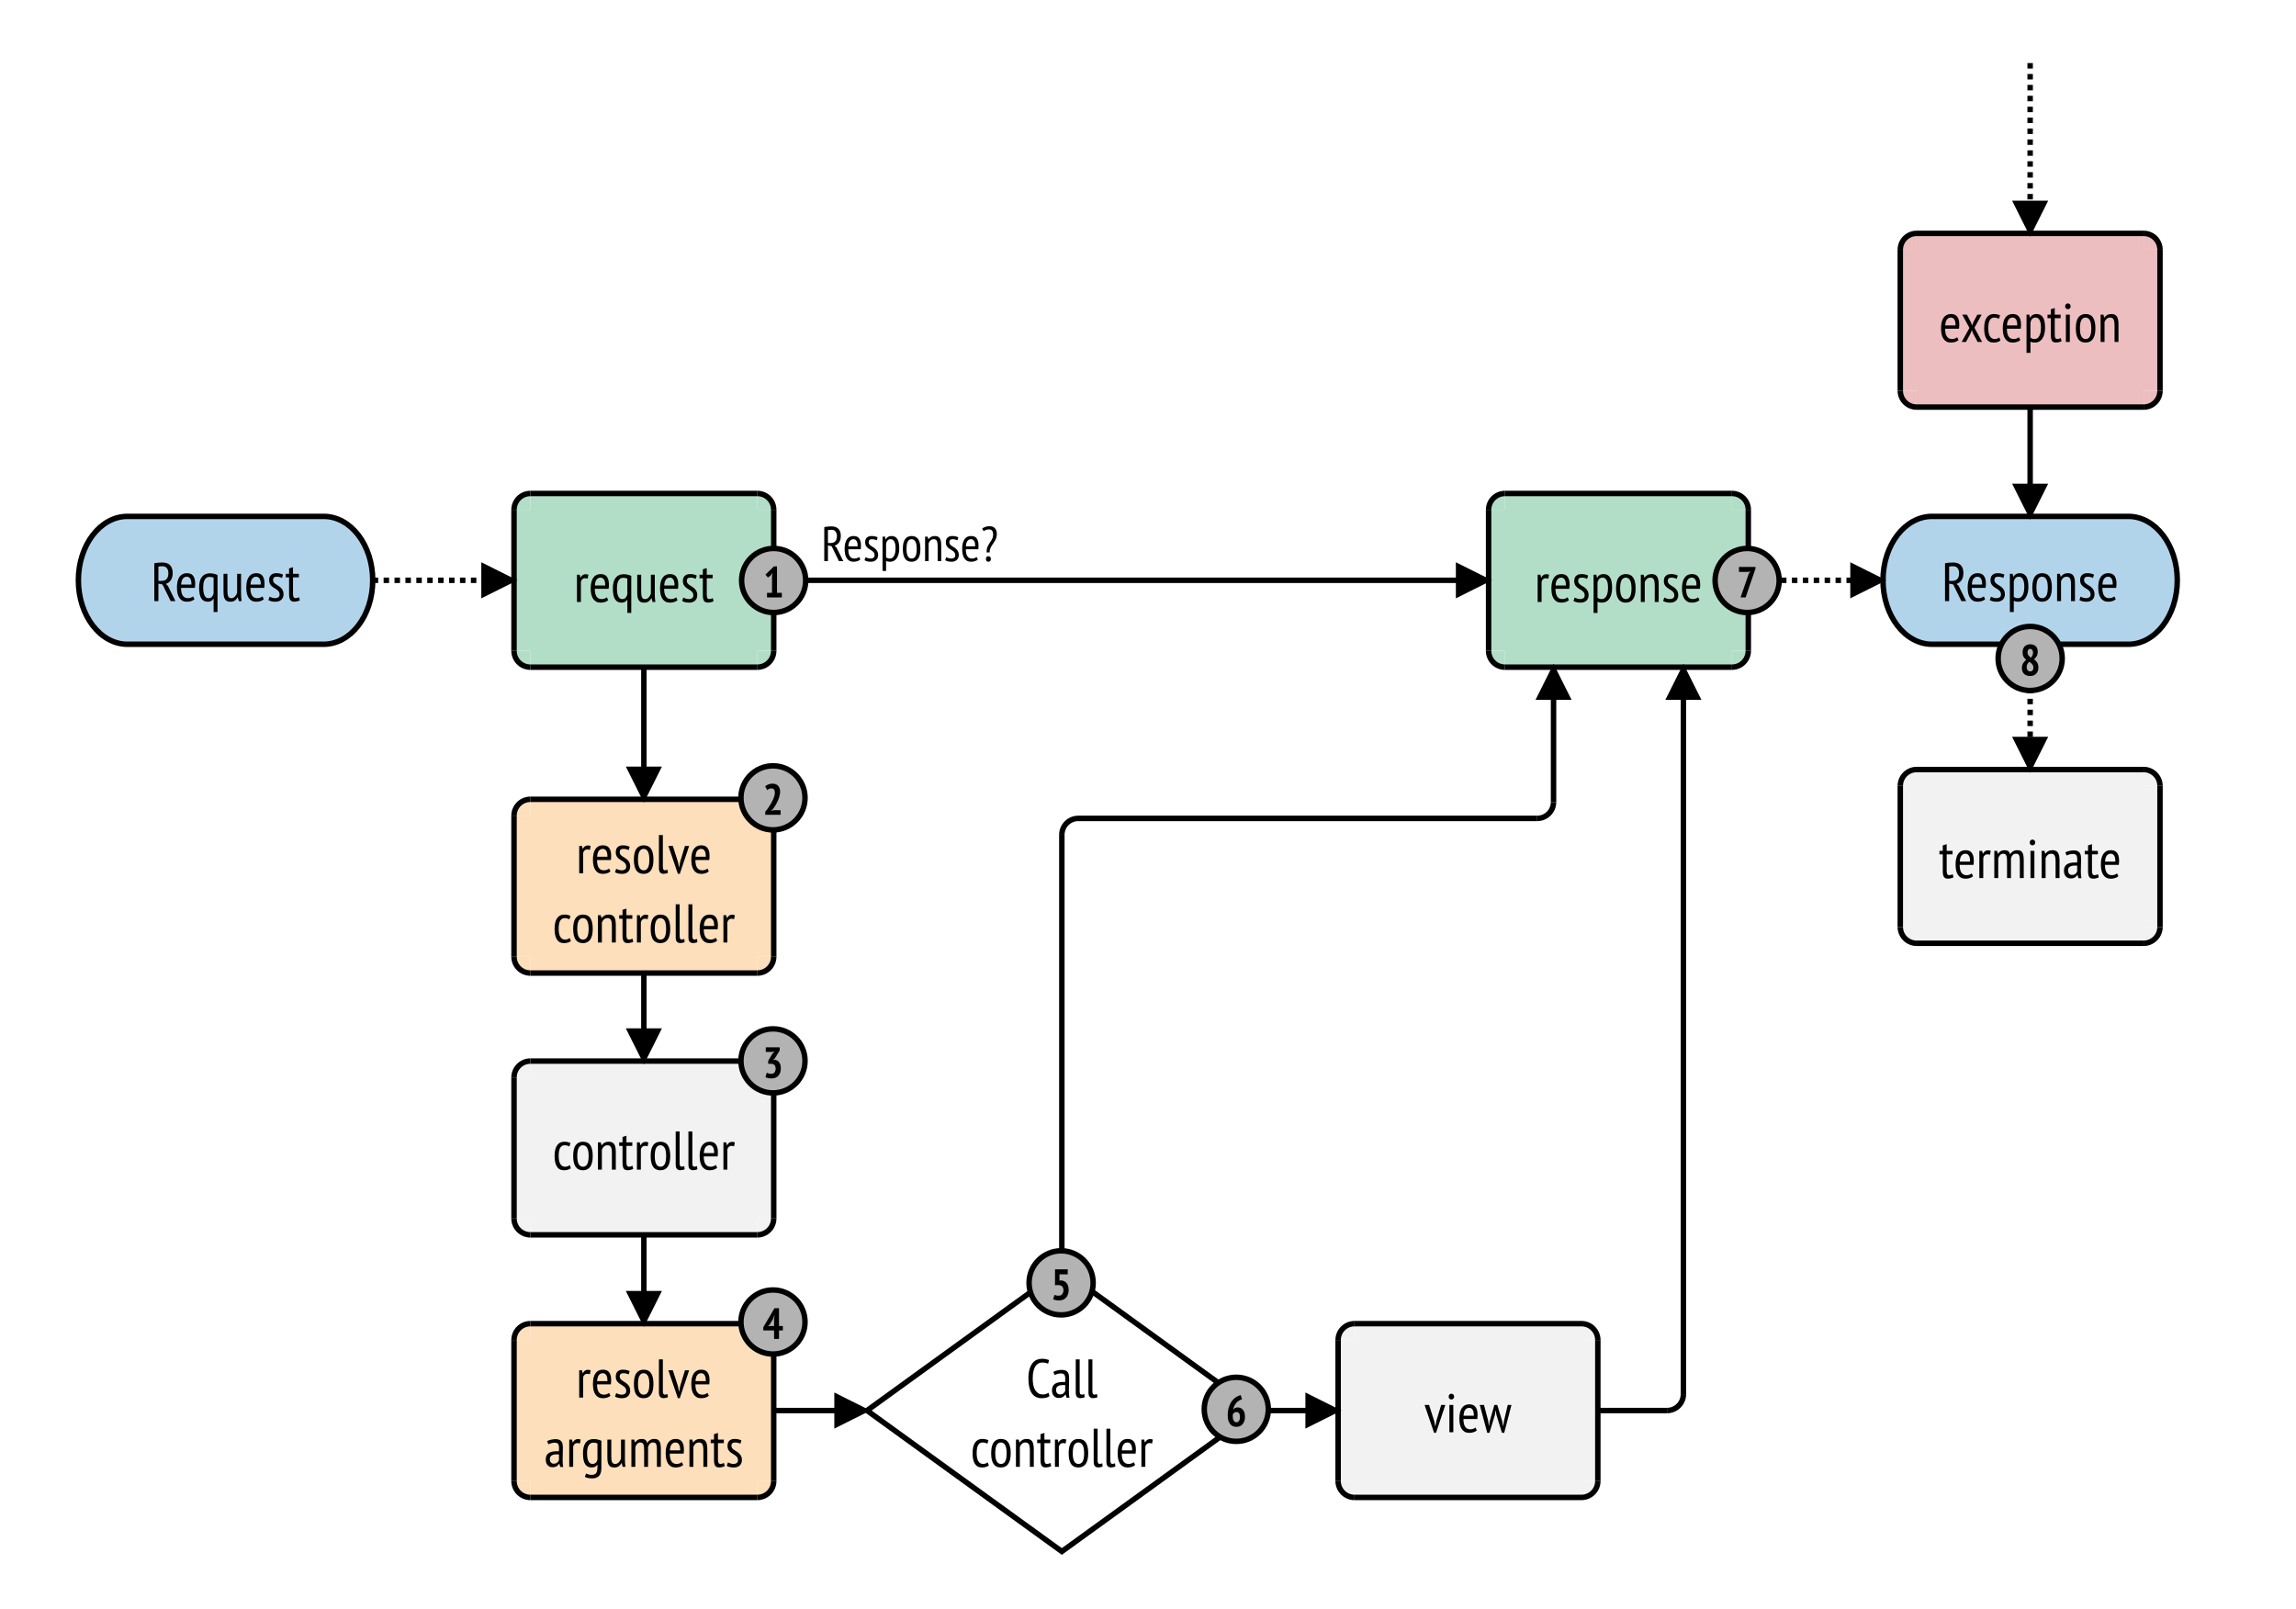 <svg xmlns="http://www.w3.org/2000/svg" xmlns:xlink="http://www.w3.org/1999/xlink" viewBox="0 0 842 590"><defs><symbol overflow="visible" id="a"><path d="M 1.281 -13.859 C 1.719 -13.961 2.195 -14.035 2.719 -14.078 C 3.25 -14.129 3.738 -14.156 4.188 -14.156 C 4.695 -14.156 5.188 -14.094 5.656 -13.969 C 6.125 -13.844 6.531 -13.629 6.875 -13.328 C 7.227 -13.023 7.504 -12.629 7.703 -12.141 C 7.91 -11.66 8.016 -11.051 8.016 -10.312 C 8.016 -9.207 7.785 -8.32 7.328 -7.656 C 6.867 -6.988 6.258 -6.539 5.5 -6.312 L 6.266 -5.578 L 9.016 0 L 7.281 0 L 4.281 -6.094 L 2.781 -6.406 L 2.781 0 L 1.281 0 Z M 2.781 -7.406 L 3.984 -7.406 C 4.742 -7.406 5.344 -7.633 5.781 -8.094 C 6.219 -8.562 6.438 -9.273 6.438 -10.234 C 6.438 -10.973 6.254 -11.582 5.891 -12.062 C 5.523 -12.539 4.984 -12.781 4.266 -12.781 C 3.992 -12.781 3.711 -12.77 3.422 -12.75 C 3.141 -12.727 2.926 -12.695 2.781 -12.656 Z M 2.781 -7.406"/></symbol><symbol overflow="visible" id="b"><path d="M 7.156 -0.688 C 6.844 -0.383 6.438 -0.156 5.938 0 C 5.445 0.156 4.926 0.234 4.375 0.234 C 3.75 0.234 3.207 0.113 2.75 -0.125 C 2.289 -0.375 1.91 -0.727 1.609 -1.188 C 1.305 -1.645 1.082 -2.191 0.938 -2.828 C 0.801 -3.473 0.734 -4.195 0.734 -5 C 0.734 -6.707 1.047 -8.004 1.672 -8.891 C 2.305 -9.785 3.195 -10.234 4.344 -10.234 C 4.719 -10.234 5.086 -10.188 5.453 -10.094 C 5.816 -10 6.145 -9.812 6.438 -9.531 C 6.727 -9.258 6.961 -8.867 7.141 -8.359 C 7.328 -7.848 7.422 -7.188 7.422 -6.375 C 7.422 -6.156 7.41 -5.914 7.391 -5.656 C 7.367 -5.395 7.344 -5.125 7.312 -4.844 L 2.234 -4.844 C 2.234 -4.27 2.281 -3.75 2.375 -3.281 C 2.469 -2.812 2.613 -2.41 2.812 -2.078 C 3.02 -1.754 3.281 -1.504 3.594 -1.328 C 3.906 -1.148 4.297 -1.062 4.766 -1.062 C 5.117 -1.062 5.473 -1.125 5.828 -1.25 C 6.18 -1.383 6.453 -1.547 6.641 -1.734 Z M 6.047 -6.047 C 6.066 -7.047 5.922 -7.773 5.609 -8.234 C 5.305 -8.703 4.891 -8.938 4.359 -8.938 C 3.742 -8.938 3.254 -8.703 2.891 -8.234 C 2.535 -7.773 2.328 -7.047 2.266 -6.047 Z M 6.047 -6.047"/></symbol><symbol overflow="visible" id="c"><path d="M 1.016 -1.641 C 1.285 -1.484 1.602 -1.348 1.969 -1.234 C 2.332 -1.117 2.707 -1.062 3.094 -1.062 C 3.539 -1.062 3.914 -1.172 4.219 -1.391 C 4.531 -1.609 4.688 -1.961 4.688 -2.453 C 4.688 -2.867 4.594 -3.207 4.406 -3.469 C 4.219 -3.738 3.977 -3.977 3.688 -4.188 C 3.406 -4.406 3.098 -4.602 2.766 -4.781 C 2.43 -4.969 2.117 -5.188 1.828 -5.438 C 1.547 -5.688 1.312 -5.984 1.125 -6.328 C 0.938 -6.68 0.844 -7.125 0.844 -7.656 C 0.844 -8.508 1.07 -9.148 1.531 -9.578 C 1.988 -10.016 2.641 -10.234 3.484 -10.234 C 4.023 -10.234 4.492 -10.18 4.891 -10.078 C 5.297 -9.984 5.645 -9.852 5.938 -9.688 L 5.562 -8.484 C 5.312 -8.617 5.02 -8.727 4.688 -8.812 C 4.352 -8.895 4.008 -8.938 3.656 -8.938 C 3.176 -8.938 2.828 -8.836 2.609 -8.641 C 2.391 -8.441 2.281 -8.129 2.281 -7.703 C 2.281 -7.367 2.375 -7.082 2.562 -6.844 C 2.75 -6.613 2.984 -6.398 3.266 -6.203 C 3.555 -6.016 3.867 -5.816 4.203 -5.609 C 4.535 -5.41 4.844 -5.176 5.125 -4.906 C 5.414 -4.633 5.656 -4.305 5.844 -3.922 C 6.031 -3.547 6.125 -3.07 6.125 -2.5 C 6.125 -2.125 6.062 -1.77 5.938 -1.438 C 5.82 -1.102 5.641 -0.812 5.391 -0.562 C 5.141 -0.32 4.832 -0.129 4.469 0.016 C 4.102 0.16 3.676 0.234 3.188 0.234 C 2.594 0.234 2.082 0.176 1.656 0.062 C 1.227 -0.039 0.867 -0.188 0.578 -0.375 Z M 1.016 -1.641"/></symbol><symbol overflow="visible" id="d"><path d="M 1.188 -10 L 2.203 -10 L 2.422 -8.922 L 2.5 -8.922 C 2.988 -9.797 3.758 -10.234 4.812 -10.234 C 5.875 -10.234 6.664 -9.836 7.188 -9.047 C 7.719 -8.266 7.984 -6.984 7.984 -5.203 C 7.984 -4.359 7.895 -3.598 7.719 -2.922 C 7.539 -2.254 7.289 -1.68 6.969 -1.203 C 6.656 -0.734 6.27 -0.375 5.812 -0.125 C 5.352 0.113 4.844 0.234 4.281 0.234 C 3.895 0.234 3.586 0.207 3.359 0.156 C 3.129 0.113 2.883 0.02 2.625 -0.125 L 2.625 4 L 1.188 4 Z M 2.625 -1.578 C 2.812 -1.422 3.02 -1.297 3.25 -1.203 C 3.477 -1.109 3.789 -1.062 4.188 -1.062 C 4.883 -1.062 5.441 -1.422 5.859 -2.141 C 6.273 -2.859 6.484 -3.883 6.484 -5.219 C 6.484 -5.781 6.445 -6.285 6.375 -6.734 C 6.301 -7.191 6.18 -7.582 6.016 -7.906 C 5.859 -8.238 5.656 -8.492 5.406 -8.672 C 5.164 -8.848 4.863 -8.938 4.5 -8.938 C 3.531 -8.938 2.906 -8.344 2.625 -7.156 Z M 2.625 -1.578"/></symbol><symbol overflow="visible" id="e"><path d="M 0.734 -5 C 0.734 -6.801 1.039 -8.125 1.656 -8.969 C 2.281 -9.812 3.164 -10.234 4.312 -10.234 C 5.539 -10.234 6.445 -9.801 7.031 -8.938 C 7.613 -8.07 7.906 -6.758 7.906 -5 C 7.906 -3.188 7.586 -1.859 6.953 -1.016 C 6.328 -0.18 5.445 0.234 4.312 0.234 C 3.094 0.234 2.191 -0.195 1.609 -1.062 C 1.023 -1.926 0.734 -3.238 0.734 -5 Z M 2.234 -5 C 2.234 -4.414 2.27 -3.883 2.344 -3.406 C 2.414 -2.926 2.535 -2.508 2.703 -2.156 C 2.867 -1.812 3.086 -1.539 3.359 -1.344 C 3.629 -1.156 3.945 -1.062 4.312 -1.062 C 5.008 -1.062 5.531 -1.367 5.875 -1.984 C 6.227 -2.609 6.406 -3.613 6.406 -5 C 6.406 -5.57 6.367 -6.098 6.297 -6.578 C 6.223 -7.066 6.102 -7.484 5.938 -7.828 C 5.77 -8.18 5.551 -8.453 5.281 -8.641 C 5.008 -8.836 4.688 -8.938 4.312 -8.938 C 3.633 -8.938 3.117 -8.625 2.766 -8 C 2.41 -7.375 2.234 -6.375 2.234 -5 Z M 2.234 -5"/></symbol><symbol overflow="visible" id="f"><path d="M 6.297 0 L 6.297 -6.094 C 6.297 -7.094 6.176 -7.816 5.938 -8.266 C 5.707 -8.711 5.297 -8.938 4.703 -8.938 C 4.172 -8.938 3.727 -8.773 3.375 -8.453 C 3.031 -8.141 2.781 -7.75 2.625 -7.281 L 2.625 0 L 1.188 0 L 1.188 -10 L 2.219 -10 L 2.484 -8.938 L 2.547 -8.938 C 2.797 -9.301 3.133 -9.609 3.562 -9.859 C 4 -10.109 4.52 -10.234 5.125 -10.234 C 5.551 -10.234 5.926 -10.172 6.25 -10.047 C 6.57 -9.93 6.844 -9.727 7.062 -9.438 C 7.289 -9.156 7.457 -8.773 7.562 -8.297 C 7.676 -7.816 7.734 -7.211 7.734 -6.484 L 7.734 0 Z M 6.297 0"/></symbol><symbol overflow="visible" id="g"><path d="M 7.484 4 L 6.047 4 L 6.047 -0.812 L 5.953 -0.812 C 5.742 -0.477 5.473 -0.219 5.141 -0.031 C 4.816 0.145 4.395 0.234 3.875 0.234 C 2.82 0.234 2.035 -0.188 1.516 -1.031 C 0.992 -1.875 0.734 -3.18 0.734 -4.953 C 0.734 -6.68 1.07 -7.984 1.75 -8.859 C 2.438 -9.742 3.426 -10.188 4.719 -10.188 C 5.281 -10.188 5.812 -10.117 6.312 -9.984 C 6.82 -9.848 7.211 -9.707 7.484 -9.562 Z M 6.047 -8.547 C 5.672 -8.766 5.141 -8.875 4.453 -8.875 C 3.766 -8.875 3.223 -8.551 2.828 -7.906 C 2.43 -7.27 2.234 -6.297 2.234 -4.984 C 2.234 -4.422 2.266 -3.898 2.328 -3.422 C 2.398 -2.941 2.516 -2.523 2.672 -2.172 C 2.828 -1.816 3.023 -1.539 3.266 -1.344 C 3.516 -1.156 3.82 -1.062 4.188 -1.062 C 4.688 -1.062 5.082 -1.207 5.375 -1.5 C 5.664 -1.789 5.891 -2.219 6.047 -2.781 Z M 6.047 -8.547"/></symbol><symbol overflow="visible" id="h"><path d="M 2.484 -10 L 2.484 -3.875 C 2.484 -2.863 2.582 -2.141 2.781 -1.703 C 2.988 -1.273 3.367 -1.062 3.922 -1.062 C 4.203 -1.062 4.453 -1.117 4.672 -1.234 C 4.891 -1.348 5.082 -1.492 5.25 -1.672 C 5.426 -1.859 5.582 -2.07 5.719 -2.312 C 5.852 -2.562 5.961 -2.812 6.047 -3.062 L 6.047 -10 L 7.484 -10 L 7.484 -2.844 C 7.484 -2.363 7.5 -1.863 7.531 -1.344 C 7.562 -0.832 7.613 -0.383 7.688 0 L 6.656 0 L 6.297 -1.406 L 6.234 -1.406 C 6.016 -0.957 5.691 -0.57 5.266 -0.25 C 4.836 0.07 4.301 0.234 3.656 0.234 C 3.227 0.234 2.852 0.18 2.531 0.078 C 2.219 -0.023 1.945 -0.219 1.719 -0.5 C 1.488 -0.781 1.316 -1.16 1.203 -1.641 C 1.098 -2.129 1.047 -2.754 1.047 -3.516 L 1.047 -10 Z M 2.484 -10"/></symbol><symbol overflow="visible" id="i"><path d="M 0.188 -10 L 1.406 -10 L 1.406 -11.984 L 2.844 -12.438 L 2.844 -10 L 5 -10 L 5 -8.703 L 2.844 -8.703 L 2.844 -2.734 C 2.844 -2.148 2.91 -1.727 3.047 -1.469 C 3.191 -1.207 3.422 -1.078 3.734 -1.078 C 4.004 -1.078 4.234 -1.109 4.422 -1.172 C 4.617 -1.234 4.832 -1.312 5.062 -1.406 L 5.344 -0.266 C 5.051 -0.117 4.727 -0.004 4.375 0.078 C 4.02 0.172 3.648 0.219 3.266 0.219 C 2.598 0.219 2.117 0.004 1.828 -0.422 C 1.547 -0.859 1.406 -1.566 1.406 -2.547 L 1.406 -8.703 L 0.188 -8.703 Z M 0.188 -10"/></symbol><symbol overflow="visible" id="j"><path d="M 1.188 -10 L 2.203 -10 L 2.453 -8.938 L 2.516 -8.938 C 2.703 -9.32 2.945 -9.625 3.25 -9.844 C 3.551 -10.07 3.914 -10.188 4.344 -10.188 C 4.645 -10.188 4.988 -10.125 5.375 -10 L 5.094 -8.547 C 4.75 -8.66 4.445 -8.719 4.188 -8.719 C 3.758 -8.719 3.41 -8.594 3.141 -8.344 C 2.867 -8.102 2.695 -7.773 2.625 -7.359 L 2.625 0 L 1.188 0 Z M 1.188 -10"/></symbol><symbol overflow="visible" id="k"><path d="M 2.719 -2.375 C 2.719 -1.914 2.781 -1.582 2.906 -1.375 C 3.031 -1.176 3.207 -1.078 3.438 -1.078 C 3.719 -1.078 4.047 -1.148 4.422 -1.297 L 4.562 -0.141 C 4.383 -0.035 4.141 0.047 3.828 0.109 C 3.516 0.18 3.234 0.219 2.984 0.219 C 2.473 0.219 2.062 0.062 1.75 -0.25 C 1.438 -0.562 1.281 -1.113 1.281 -1.906 L 1.281 -14 L 2.719 -14 Z M 2.719 -2.375"/></symbol><symbol overflow="visible" id="l"><path d="M 3.594 -4.141 L 4 -2.156 L 4.047 -2.156 L 4.406 -4.188 L 6.156 -10 L 7.688 -10 L 4.266 0.219 L 3.562 0.219 L 0.078 -10 L 1.719 -10 Z M 3.594 -4.141"/></symbol><symbol overflow="visible" id="m"><path d="M 6.703 -0.5 C 6.367 -0.25 5.988 -0.066 5.562 0.047 C 5.133 0.172 4.688 0.234 4.219 0.234 C 3.582 0.234 3.039 0.113 2.594 -0.125 C 2.156 -0.375 1.801 -0.727 1.531 -1.188 C 1.258 -1.645 1.055 -2.195 0.922 -2.844 C 0.797 -3.488 0.734 -4.207 0.734 -5 C 0.734 -6.707 1.035 -8.004 1.641 -8.891 C 2.254 -9.785 3.129 -10.234 4.266 -10.234 C 4.785 -10.234 5.227 -10.188 5.594 -10.094 C 5.969 -10 6.289 -9.879 6.562 -9.734 L 6.156 -8.484 C 5.625 -8.785 5.047 -8.938 4.422 -8.938 C 3.703 -8.938 3.156 -8.617 2.781 -7.984 C 2.414 -7.359 2.234 -6.363 2.234 -5 C 2.234 -4.457 2.273 -3.941 2.359 -3.453 C 2.441 -2.973 2.578 -2.555 2.766 -2.203 C 2.953 -1.859 3.191 -1.582 3.484 -1.375 C 3.773 -1.164 4.141 -1.062 4.578 -1.062 C 4.922 -1.062 5.242 -1.117 5.547 -1.234 C 5.848 -1.359 6.094 -1.5 6.281 -1.656 Z M 6.703 -0.5"/></symbol><symbol overflow="visible" id="n"><path d="M 1.078 -9.406 C 1.461 -9.645 1.93 -9.828 2.484 -9.953 C 3.035 -10.086 3.617 -10.156 4.234 -10.156 C 4.797 -10.156 5.242 -10.07 5.578 -9.906 C 5.922 -9.738 6.191 -9.508 6.391 -9.219 C 6.586 -8.938 6.711 -8.613 6.766 -8.25 C 6.828 -7.883 6.859 -7.5 6.859 -7.094 C 6.859 -6.301 6.844 -5.523 6.812 -4.766 C 6.781 -4.004 6.766 -3.281 6.766 -2.594 C 6.766 -2.094 6.781 -1.625 6.812 -1.188 C 6.844 -0.758 6.906 -0.348 7 0.047 L 5.906 0.047 L 5.562 -1.141 L 5.484 -1.141 C 5.285 -0.797 4.988 -0.492 4.594 -0.234 C 4.207 0.016 3.691 0.141 3.047 0.141 C 2.316 0.141 1.723 -0.109 1.266 -0.609 C 0.805 -1.109 0.578 -1.801 0.578 -2.688 C 0.578 -3.258 0.672 -3.738 0.859 -4.125 C 1.055 -4.508 1.332 -4.82 1.688 -5.062 C 2.039 -5.301 2.461 -5.469 2.953 -5.562 C 3.441 -5.664 3.984 -5.719 4.578 -5.719 C 4.711 -5.719 4.848 -5.719 4.984 -5.719 C 5.117 -5.719 5.258 -5.711 5.406 -5.703 C 5.438 -6.109 5.453 -6.473 5.453 -6.797 C 5.453 -7.555 5.336 -8.086 5.109 -8.391 C 4.891 -8.703 4.477 -8.859 3.875 -8.859 C 3.5 -8.859 3.094 -8.801 2.656 -8.688 C 2.219 -8.57 1.852 -8.43 1.562 -8.266 Z M 5.422 -4.562 C 5.285 -4.57 5.148 -4.578 5.016 -4.578 C 4.879 -4.586 4.75 -4.594 4.625 -4.594 C 4.301 -4.594 3.984 -4.566 3.672 -4.516 C 3.367 -4.461 3.098 -4.367 2.859 -4.234 C 2.617 -4.109 2.426 -3.93 2.281 -3.703 C 2.145 -3.473 2.078 -3.188 2.078 -2.844 C 2.078 -2.312 2.207 -1.895 2.469 -1.594 C 2.727 -1.301 3.066 -1.156 3.484 -1.156 C 4.035 -1.156 4.461 -1.285 4.766 -1.547 C 5.078 -1.816 5.297 -2.113 5.422 -2.438 Z M 5.422 -4.562"/></symbol><symbol overflow="visible" id="o"><path d="M 7.484 0.453 C 7.484 1.754 7.195 2.707 6.625 3.312 C 6.051 3.926 5.219 4.234 4.125 4.234 C 3.457 4.234 2.91 4.176 2.484 4.062 C 2.055 3.957 1.707 3.832 1.438 3.688 L 1.859 2.438 C 2.129 2.562 2.422 2.676 2.734 2.781 C 3.055 2.883 3.453 2.938 3.922 2.938 C 4.734 2.938 5.289 2.707 5.594 2.25 C 5.895 1.801 6.047 1.047 6.047 -0.016 L 6.047 -0.766 L 5.984 -0.766 C 5.766 -0.453 5.488 -0.207 5.156 -0.031 C 4.82 0.133 4.395 0.219 3.875 0.219 C 2.801 0.219 2.008 -0.195 1.5 -1.031 C 0.988 -1.863 0.734 -3.172 0.734 -4.953 C 0.734 -6.68 1.062 -7.984 1.719 -8.859 C 2.383 -9.742 3.363 -10.188 4.656 -10.188 C 5.281 -10.188 5.816 -10.125 6.266 -10 C 6.723 -9.875 7.129 -9.734 7.484 -9.578 Z M 6.047 -8.562 C 5.641 -8.77 5.125 -8.875 4.5 -8.875 C 3.82 -8.875 3.273 -8.562 2.859 -7.938 C 2.441 -7.32 2.234 -6.336 2.234 -4.984 C 2.234 -4.422 2.266 -3.898 2.328 -3.422 C 2.398 -2.953 2.516 -2.539 2.672 -2.188 C 2.836 -1.832 3.039 -1.555 3.281 -1.359 C 3.531 -1.172 3.836 -1.078 4.203 -1.078 C 4.703 -1.078 5.098 -1.207 5.391 -1.469 C 5.691 -1.738 5.91 -2.145 6.047 -2.688 Z M 6.047 -8.562"/></symbol><symbol overflow="visible" id="p"><path d="M 5.859 0 L 5.859 -5.938 C 5.859 -6.469 5.844 -6.922 5.812 -7.297 C 5.781 -7.68 5.707 -7.992 5.594 -8.234 C 5.488 -8.473 5.344 -8.648 5.156 -8.766 C 4.969 -8.879 4.723 -8.938 4.422 -8.938 C 3.961 -8.938 3.578 -8.758 3.266 -8.406 C 2.953 -8.051 2.738 -7.648 2.625 -7.203 L 2.625 0 L 1.188 0 L 1.188 -10 L 2.203 -10 L 2.453 -8.938 L 2.516 -8.938 C 2.797 -9.32 3.129 -9.633 3.516 -9.875 C 3.898 -10.113 4.395 -10.234 5 -10.234 C 5.508 -10.234 5.926 -10.125 6.25 -9.906 C 6.57 -9.688 6.828 -9.297 7.016 -8.734 C 7.254 -9.203 7.598 -9.566 8.047 -9.828 C 8.492 -10.098 8.984 -10.234 9.516 -10.234 C 9.961 -10.234 10.344 -10.176 10.656 -10.062 C 10.969 -9.957 11.219 -9.758 11.406 -9.469 C 11.602 -9.188 11.75 -8.805 11.844 -8.328 C 11.938 -7.859 11.984 -7.266 11.984 -6.547 L 11.984 0 L 10.547 0 L 10.547 -6.359 C 10.547 -7.223 10.461 -7.867 10.297 -8.297 C 10.129 -8.723 9.742 -8.938 9.141 -8.938 C 8.629 -8.938 8.223 -8.781 7.922 -8.469 C 7.629 -8.156 7.422 -7.734 7.297 -7.203 L 7.297 0 Z M 5.859 0"/></symbol><symbol overflow="visible" id="q"><path d="M 8.594 -0.547 C 8.258 -0.266 7.836 -0.066 7.328 0.047 C 6.828 0.172 6.297 0.234 5.734 0.234 C 5.035 0.234 4.383 0.102 3.781 -0.156 C 3.176 -0.426 2.656 -0.848 2.219 -1.422 C 1.789 -2.004 1.457 -2.754 1.219 -3.672 C 0.977 -4.598 0.859 -5.707 0.859 -7 C 0.859 -8.332 0.992 -9.457 1.266 -10.375 C 1.547 -11.301 1.91 -12.051 2.359 -12.625 C 2.816 -13.195 3.336 -13.609 3.922 -13.859 C 4.516 -14.109 5.129 -14.234 5.766 -14.234 C 6.398 -14.234 6.926 -14.188 7.344 -14.094 C 7.77 -14 8.133 -13.891 8.438 -13.766 L 8.078 -12.406 C 7.816 -12.551 7.504 -12.66 7.141 -12.734 C 6.773 -12.816 6.363 -12.859 5.906 -12.859 C 5.438 -12.859 4.992 -12.754 4.578 -12.547 C 4.16 -12.336 3.789 -12.004 3.469 -11.547 C 3.156 -11.086 2.906 -10.484 2.719 -9.734 C 2.531 -8.992 2.438 -8.082 2.438 -7 C 2.438 -5.051 2.77 -3.586 3.438 -2.609 C 4.102 -1.629 4.988 -1.141 6.094 -1.141 C 6.551 -1.141 6.957 -1.203 7.312 -1.328 C 7.676 -1.453 7.984 -1.602 8.234 -1.781 Z M 8.594 -0.547"/></symbol><symbol overflow="visible" id="r"><path d="M 1.422 -10 L 2.859 -10 L 2.859 0 L 1.422 0 Z M 1.156 -13.047 C 1.156 -13.359 1.242 -13.613 1.422 -13.812 C 1.609 -14.02 1.848 -14.125 2.141 -14.125 C 2.43 -14.125 2.672 -14.023 2.859 -13.828 C 3.055 -13.641 3.156 -13.379 3.156 -13.047 C 3.156 -12.723 3.055 -12.469 2.859 -12.281 C 2.672 -12.102 2.43 -12.016 2.141 -12.016 C 1.848 -12.016 1.609 -12.109 1.422 -12.297 C 1.242 -12.484 1.156 -12.734 1.156 -13.047 Z M 1.156 -13.047"/></symbol><symbol overflow="visible" id="s"><path d="M 6.516 -10 L 8.297 -4.156 L 8.656 -2.234 L 8.703 -2.234 L 9 -4.203 L 10.359 -10 L 11.719 -10 L 9.062 0.219 L 8.234 0.219 L 6.219 -6.344 L 5.938 -8.016 L 5.906 -8.016 L 5.625 -6.312 L 3.656 0.219 L 2.844 0.219 L 0.094 -10 L 1.641 -10 L 3.188 -4.188 L 3.422 -2.234 L 3.453 -2.234 L 3.812 -4.219 L 5.453 -10 Z M 6.516 -10"/></symbol><symbol overflow="visible" id="I"><path d="M 3.219 -5.125 L 0.578 -10 L 2.297 -10 L 3.781 -7.141 L 4.188 -6.016 L 4.594 -7.141 L 6.125 -10 L 7.703 -10 L 5.047 -5.203 L 7.859 0 L 6.219 0 L 4.547 -3.141 L 4.094 -4.344 L 3.641 -3.141 L 1.953 0 L 0.375 0 Z M 3.219 -5.125"/></symbol><symbol overflow="visible" id="t"><path d="M 1.156 -12.469 C 1.551 -12.57 1.984 -12.645 2.453 -12.688 C 2.93 -12.727 3.367 -12.75 3.766 -12.75 C 4.234 -12.75 4.676 -12.691 5.094 -12.578 C 5.508 -12.461 5.875 -12.27 6.188 -12 C 6.5 -11.727 6.75 -11.375 6.938 -10.938 C 7.125 -10.5 7.219 -9.945 7.219 -9.281 C 7.219 -8.289 7.008 -7.492 6.594 -6.891 C 6.176 -6.297 5.629 -5.895 4.953 -5.688 L 5.641 -5.016 L 8.125 0 L 6.547 0 L 3.859 -5.484 L 2.5 -5.766 L 2.5 0 L 1.156 0 Z M 2.5 -6.656 L 3.578 -6.656 C 4.266 -6.656 4.805 -6.863 5.203 -7.281 C 5.598 -7.707 5.797 -8.352 5.797 -9.219 C 5.797 -9.875 5.629 -10.414 5.297 -10.844 C 4.973 -11.281 4.484 -11.5 3.828 -11.5 C 3.586 -11.5 3.336 -11.488 3.078 -11.469 C 2.828 -11.457 2.633 -11.43 2.5 -11.391 Z M 2.5 -6.656"/></symbol><symbol overflow="visible" id="u"><path d="M 6.438 -0.609 C 6.156 -0.348 5.789 -0.145 5.344 0 C 4.906 0.145 4.438 0.219 3.938 0.219 C 3.375 0.219 2.883 0.109 2.469 -0.109 C 2.062 -0.336 1.723 -0.656 1.453 -1.062 C 1.18 -1.477 0.984 -1.973 0.859 -2.547 C 0.734 -3.129 0.672 -3.781 0.672 -4.5 C 0.672 -6.031 0.953 -7.195 1.516 -8 C 2.078 -8.812 2.875 -9.219 3.906 -9.219 C 4.238 -9.219 4.57 -9.176 4.906 -9.094 C 5.238 -9.008 5.535 -8.836 5.797 -8.578 C 6.055 -8.328 6.266 -7.973 6.422 -7.516 C 6.586 -7.066 6.672 -6.473 6.672 -5.734 C 6.672 -5.535 6.66 -5.316 6.641 -5.078 C 6.629 -4.848 6.613 -4.609 6.594 -4.359 L 2.016 -4.359 C 2.016 -3.836 2.055 -3.367 2.141 -2.953 C 2.223 -2.535 2.352 -2.176 2.531 -1.875 C 2.719 -1.582 2.953 -1.352 3.234 -1.188 C 3.516 -1.031 3.863 -0.953 4.281 -0.953 C 4.602 -0.953 4.922 -1.008 5.234 -1.125 C 5.555 -1.25 5.801 -1.395 5.969 -1.562 Z M 5.438 -5.438 C 5.457 -6.332 5.328 -6.988 5.047 -7.406 C 4.773 -7.832 4.398 -8.047 3.922 -8.047 C 3.367 -8.047 2.93 -7.832 2.609 -7.406 C 2.285 -6.988 2.094 -6.332 2.031 -5.438 Z M 5.438 -5.438"/></symbol><symbol overflow="visible" id="v"><path d="M 0.922 -1.469 C 1.16 -1.332 1.441 -1.211 1.766 -1.109 C 2.098 -1.004 2.441 -0.953 2.797 -0.953 C 3.191 -0.953 3.523 -1.051 3.797 -1.25 C 4.078 -1.445 4.219 -1.77 4.219 -2.219 C 4.219 -2.582 4.129 -2.883 3.953 -3.125 C 3.785 -3.363 3.57 -3.578 3.312 -3.766 C 3.062 -3.961 2.785 -4.141 2.484 -4.297 C 2.18 -4.461 1.898 -4.66 1.641 -4.891 C 1.391 -5.117 1.176 -5.391 1 -5.703 C 0.832 -6.016 0.75 -6.41 0.75 -6.891 C 0.75 -7.66 0.957 -8.238 1.375 -8.625 C 1.789 -9.02 2.375 -9.219 3.125 -9.219 C 3.625 -9.219 4.051 -9.172 4.406 -9.078 C 4.77 -8.992 5.082 -8.875 5.344 -8.719 L 5 -7.625 C 4.77 -7.75 4.504 -7.848 4.203 -7.922 C 3.91 -8.004 3.609 -8.047 3.297 -8.047 C 2.859 -8.047 2.539 -7.953 2.344 -7.766 C 2.145 -7.586 2.047 -7.312 2.047 -6.938 C 2.047 -6.633 2.129 -6.375 2.297 -6.156 C 2.473 -5.945 2.688 -5.754 2.938 -5.578 C 3.195 -5.41 3.477 -5.234 3.781 -5.047 C 4.082 -4.867 4.359 -4.656 4.609 -4.406 C 4.867 -4.164 5.082 -3.875 5.25 -3.531 C 5.426 -3.195 5.516 -2.77 5.516 -2.25 C 5.516 -1.914 5.457 -1.598 5.344 -1.297 C 5.238 -0.992 5.07 -0.734 4.844 -0.516 C 4.625 -0.297 4.348 -0.117 4.016 0.016 C 3.691 0.148 3.305 0.219 2.859 0.219 C 2.328 0.219 1.867 0.164 1.484 0.062 C 1.109 -0.039 0.785 -0.176 0.516 -0.344 Z M 0.922 -1.469"/></symbol><symbol overflow="visible" id="w"><path d="M 1.062 -9 L 1.984 -9 L 2.172 -8.031 L 2.25 -8.031 C 2.695 -8.82 3.395 -9.219 4.344 -9.219 C 5.289 -9.219 6 -8.863 6.469 -8.156 C 6.945 -7.445 7.188 -6.289 7.188 -4.688 C 7.188 -3.926 7.109 -3.242 6.953 -2.641 C 6.797 -2.035 6.57 -1.52 6.281 -1.094 C 5.988 -0.664 5.633 -0.336 5.219 -0.109 C 4.812 0.109 4.359 0.219 3.859 0.219 C 3.504 0.219 3.223 0.195 3.016 0.156 C 2.816 0.113 2.598 0.023 2.359 -0.109 L 2.359 3.594 L 1.062 3.594 Z M 2.359 -1.422 C 2.523 -1.273 2.711 -1.16 2.922 -1.078 C 3.129 -0.992 3.41 -0.953 3.766 -0.953 C 4.398 -0.953 4.898 -1.273 5.266 -1.922 C 5.641 -2.566 5.828 -3.492 5.828 -4.703 C 5.828 -5.203 5.797 -5.656 5.734 -6.062 C 5.672 -6.469 5.566 -6.816 5.422 -7.109 C 5.273 -7.41 5.086 -7.641 4.859 -7.797 C 4.641 -7.961 4.367 -8.047 4.047 -8.047 C 3.172 -8.047 2.609 -7.508 2.359 -6.438 Z M 2.359 -1.422"/></symbol><symbol overflow="visible" id="x"><path d="M 0.672 -4.5 C 0.672 -6.125 0.945 -7.316 1.5 -8.078 C 2.062 -8.836 2.859 -9.219 3.891 -9.219 C 4.992 -9.219 5.805 -8.828 6.328 -8.047 C 6.848 -7.266 7.109 -6.082 7.109 -4.5 C 7.109 -2.863 6.828 -1.664 6.266 -0.906 C 5.703 -0.156 4.91 0.219 3.891 0.219 C 2.785 0.219 1.973 -0.172 1.453 -0.953 C 0.93 -1.734 0.672 -2.914 0.672 -4.5 Z M 2.016 -4.5 C 2.016 -3.969 2.047 -3.484 2.109 -3.047 C 2.18 -2.617 2.289 -2.25 2.438 -1.938 C 2.582 -1.625 2.773 -1.379 3.016 -1.203 C 3.266 -1.035 3.555 -0.953 3.891 -0.953 C 4.516 -0.953 4.984 -1.227 5.297 -1.781 C 5.609 -2.344 5.766 -3.25 5.766 -4.5 C 5.766 -5.02 5.727 -5.5 5.656 -5.938 C 5.594 -6.375 5.484 -6.75 5.328 -7.062 C 5.18 -7.375 4.988 -7.613 4.75 -7.781 C 4.508 -7.957 4.223 -8.047 3.891 -8.047 C 3.273 -8.047 2.805 -7.766 2.484 -7.203 C 2.172 -6.641 2.016 -5.738 2.016 -4.5 Z M 2.016 -4.5"/></symbol><symbol overflow="visible" id="y"><path d="M 5.672 0 L 5.672 -5.484 C 5.672 -6.391 5.566 -7.039 5.359 -7.438 C 5.148 -7.844 4.773 -8.047 4.234 -8.047 C 3.754 -8.047 3.359 -7.898 3.047 -7.609 C 2.734 -7.328 2.504 -6.973 2.359 -6.547 L 2.359 0 L 1.062 0 L 1.062 -9 L 2 -9 L 2.234 -8.047 L 2.281 -8.047 C 2.508 -8.367 2.816 -8.645 3.203 -8.875 C 3.598 -9.102 4.066 -9.219 4.609 -9.219 C 4.992 -9.219 5.332 -9.16 5.625 -9.047 C 5.914 -8.941 6.16 -8.758 6.359 -8.5 C 6.555 -8.25 6.707 -7.906 6.812 -7.469 C 6.914 -7.039 6.969 -6.492 6.969 -5.828 L 6.969 0 Z M 5.672 0"/></symbol><symbol overflow="visible" id="z"><path d="M 2.219 -3.188 C 2.176 -3.719 2.207 -4.188 2.312 -4.594 C 2.414 -5 2.555 -5.375 2.734 -5.719 C 2.91 -6.062 3.102 -6.379 3.312 -6.672 C 3.531 -6.973 3.734 -7.281 3.922 -7.594 C 4.117 -7.914 4.281 -8.254 4.406 -8.609 C 4.531 -8.961 4.594 -9.363 4.594 -9.812 C 4.594 -10.363 4.473 -10.805 4.234 -11.141 C 3.992 -11.473 3.582 -11.641 3 -11.641 C 2.656 -11.641 2.312 -11.578 1.969 -11.453 C 1.633 -11.328 1.336 -11.172 1.078 -10.984 L 0.578 -11.984 C 0.93 -12.223 1.32 -12.422 1.75 -12.578 C 2.176 -12.734 2.695 -12.812 3.312 -12.812 C 4.176 -12.812 4.828 -12.555 5.266 -12.047 C 5.711 -11.547 5.938 -10.859 5.938 -9.984 C 5.938 -9.473 5.867 -9.008 5.734 -8.594 C 5.609 -8.188 5.445 -7.812 5.25 -7.469 C 5.062 -7.133 4.852 -6.812 4.625 -6.5 C 4.395 -6.188 4.18 -5.863 3.984 -5.531 C 3.785 -5.207 3.617 -4.852 3.484 -4.469 C 3.359 -4.094 3.297 -3.664 3.297 -3.188 Z M 1.938 -0.812 C 1.938 -1.145 2.02 -1.395 2.188 -1.562 C 2.352 -1.727 2.57 -1.812 2.844 -1.812 C 3.125 -1.812 3.344 -1.727 3.5 -1.562 C 3.664 -1.395 3.75 -1.145 3.75 -0.812 C 3.75 -0.457 3.664 -0.195 3.5 -0.031 C 3.344 0.133 3.125 0.219 2.844 0.219 C 2.57 0.219 2.352 0.133 2.188 -0.031 C 2.02 -0.195 1.938 -0.457 1.938 -0.812 Z M 1.938 -0.812"/></symbol><symbol overflow="visible" id="A"><path d="M 1.391 -1.703 L 3.219 -1.703 L 3.219 -7.984 L 3.422 -9.078 L 2.766 -8.125 L 1.719 -7.312 L 0.828 -8.391 L 3.922 -11.391 L 5.047 -11.391 L 5.047 -1.703 L 6.828 -1.703 L 6.828 0 L 1.391 0 Z M 1.391 -1.703"/></symbol><symbol overflow="visible" id="B"><path d="M 6.438 -8.516 C 6.438 -7.961 6.352 -7.395 6.188 -6.812 C 6.031 -6.227 5.828 -5.656 5.578 -5.094 C 5.328 -4.539 5.051 -4.016 4.75 -3.516 C 4.445 -3.016 4.156 -2.57 3.875 -2.188 L 3.172 -1.531 L 3.172 -1.453 L 4.125 -1.703 L 6.609 -1.703 L 6.609 0 L 0.984 0 L 0.984 -1.109 C 1.211 -1.379 1.457 -1.691 1.719 -2.047 C 1.977 -2.41 2.238 -2.789 2.5 -3.188 C 2.758 -3.594 3.008 -4.008 3.25 -4.438 C 3.5 -4.875 3.719 -5.305 3.906 -5.734 C 4.094 -6.172 4.242 -6.594 4.359 -7 C 4.473 -7.414 4.52 -7.805 4.5 -8.172 C 4.52 -8.617 4.422 -8.984 4.203 -9.266 C 3.992 -9.547 3.66 -9.688 3.203 -9.688 C 2.93 -9.688 2.656 -9.625 2.375 -9.5 C 2.102 -9.375 1.875 -9.227 1.688 -9.062 L 0.938 -10.453 C 1.289 -10.742 1.691 -10.977 2.141 -11.156 C 2.586 -11.332 3.117 -11.422 3.734 -11.422 C 4.109 -11.422 4.461 -11.359 4.797 -11.234 C 5.129 -11.117 5.414 -10.938 5.656 -10.688 C 5.895 -10.438 6.082 -10.129 6.219 -9.766 C 6.363 -9.41 6.438 -8.992 6.438 -8.516 Z M 6.438 -8.516"/></symbol><symbol overflow="visible" id="C"><path d="M 3.203 -1.469 C 3.723 -1.469 4.117 -1.645 4.391 -2 C 4.66 -2.352 4.797 -2.801 4.797 -3.344 C 4.797 -4.551 4.203 -5.156 3.016 -5.156 L 2.062 -5.156 L 2.062 -6.234 L 3.641 -8.922 L 4.422 -9.641 L 3.359 -9.5 L 1.172 -9.5 L 1.172 -11.203 L 6.281 -11.203 L 6.281 -10.062 L 4.438 -7.047 L 3.844 -6.609 L 3.844 -6.531 L 4.438 -6.625 C 4.727 -6.602 5.016 -6.52 5.297 -6.375 C 5.578 -6.238 5.82 -6.039 6.031 -5.781 C 6.238 -5.531 6.398 -5.211 6.516 -4.828 C 6.641 -4.441 6.703 -3.988 6.703 -3.469 C 6.703 -2.844 6.613 -2.301 6.438 -1.844 C 6.258 -1.383 6.02 -1 5.719 -0.688 C 5.414 -0.375 5.055 -0.145 4.641 0 C 4.234 0.145 3.797 0.219 3.328 0.219 C 2.93 0.219 2.516 0.176 2.078 0.094 C 1.641 0.008 1.297 -0.109 1.047 -0.266 L 1.547 -1.875 C 1.773 -1.758 2.02 -1.66 2.281 -1.578 C 2.551 -1.504 2.859 -1.469 3.203 -1.469 Z M 3.203 -1.469"/></symbol><symbol overflow="visible" id="D"><path d="M 7.438 -3.125 L 6.031 -3.125 L 6.031 0 L 4.219 0 L 4.219 -3.125 L 0.266 -3.125 L 0.266 -4.297 L 4.375 -11.281 L 6.031 -11.281 L 6.031 -4.75 L 7.438 -4.75 Z M 4.219 -7.234 L 4.406 -8.672 L 4.344 -8.672 L 3.859 -7.375 L 2.594 -5.234 L 1.953 -4.625 L 2.766 -4.75 L 4.219 -4.75 Z M 4.219 -7.234"/></symbol><symbol overflow="visible" id="E"><path d="M 2.922 -1.516 C 3.504 -1.516 3.941 -1.703 4.234 -2.078 C 4.535 -2.453 4.688 -2.93 4.688 -3.516 C 4.688 -4.191 4.508 -4.676 4.156 -4.969 C 3.801 -5.27 3.297 -5.422 2.641 -5.422 L 1.594 -5.359 L 1.594 -11.203 L 6.25 -11.203 L 6.25 -9.344 L 3.234 -9.344 L 3.234 -7.062 L 3.766 -7.125 C 4.629 -7.094 5.316 -6.77 5.828 -6.156 C 6.336 -5.551 6.594 -4.695 6.594 -3.594 C 6.594 -2.969 6.5 -2.414 6.312 -1.938 C 6.133 -1.457 5.891 -1.055 5.578 -0.734 C 5.266 -0.41 4.891 -0.172 4.453 -0.016 C 4.016 0.141 3.539 0.219 3.031 0.219 C 2.645 0.219 2.254 0.176 1.859 0.094 C 1.473 0.02 1.156 -0.078 0.906 -0.203 L 1.406 -1.828 C 1.801 -1.617 2.305 -1.516 2.922 -1.516 Z M 2.922 -1.516"/></symbol><symbol overflow="visible" id="F"><path d="M 7.016 -3.469 C 7.016 -2.906 6.938 -2.395 6.781 -1.938 C 6.625 -1.477 6.41 -1.086 6.141 -0.766 C 5.867 -0.441 5.539 -0.195 5.156 -0.031 C 4.781 0.133 4.367 0.219 3.922 0.219 C 3.453 0.219 3.02 0.141 2.625 -0.016 C 2.227 -0.18 1.883 -0.438 1.594 -0.781 C 1.312 -1.125 1.086 -1.562 0.922 -2.094 C 0.766 -2.633 0.688 -3.273 0.688 -4.016 C 0.688 -5.098 0.816 -6.066 1.078 -6.922 C 1.336 -7.785 1.688 -8.523 2.125 -9.141 C 2.57 -9.766 3.082 -10.266 3.656 -10.641 C 4.227 -11.023 4.828 -11.285 5.453 -11.422 L 5.938 -9.875 C 5.52 -9.77 5.129 -9.598 4.766 -9.359 C 4.398 -9.129 4.07 -8.848 3.781 -8.516 C 3.5 -8.18 3.258 -7.801 3.062 -7.375 C 2.863 -6.957 2.719 -6.516 2.625 -6.047 C 2.801 -6.305 3.031 -6.516 3.312 -6.672 C 3.594 -6.828 3.938 -6.906 4.344 -6.906 C 4.719 -6.906 5.066 -6.836 5.391 -6.703 C 5.723 -6.566 6.008 -6.352 6.25 -6.062 C 6.488 -5.77 6.676 -5.41 6.812 -4.984 C 6.945 -4.555 7.016 -4.051 7.016 -3.469 Z M 5.172 -3.359 C 5.172 -4.016 5.062 -4.488 4.844 -4.781 C 4.625 -5.07 4.289 -5.219 3.844 -5.219 C 3.52 -5.219 3.242 -5.125 3.016 -4.938 C 2.797 -4.758 2.641 -4.547 2.547 -4.297 C 2.535 -4.18 2.531 -4.062 2.531 -3.938 C 2.531 -3.82 2.531 -3.703 2.531 -3.578 C 2.531 -3.305 2.555 -3.047 2.609 -2.797 C 2.66 -2.547 2.742 -2.32 2.859 -2.125 C 2.973 -1.926 3.109 -1.766 3.266 -1.641 C 3.43 -1.523 3.633 -1.469 3.875 -1.469 C 4.258 -1.469 4.57 -1.629 4.812 -1.953 C 5.051 -2.285 5.172 -2.754 5.172 -3.359 Z M 5.172 -3.359"/></symbol><symbol overflow="visible" id="G"><path d="M 1.406 0 L 4.438 -8.75 L 5.016 -9.531 L 4.203 -9.375 L 0.828 -9.375 L 0.828 -11.203 L 6.891 -11.203 L 6.891 -10.594 L 3.266 0 Z M 1.406 0"/></symbol><symbol overflow="visible" id="H"><path d="M 0.797 -2.688 C 0.797 -3.07 0.836 -3.414 0.922 -3.719 C 1.016 -4.02 1.133 -4.289 1.281 -4.531 C 1.426 -4.77 1.594 -4.984 1.781 -5.172 C 1.969 -5.367 2.172 -5.551 2.391 -5.719 C 1.973 -6.039 1.645 -6.414 1.406 -6.844 C 1.164 -7.281 1.047 -7.82 1.047 -8.469 C 1.047 -9.375 1.297 -10.094 1.797 -10.625 C 2.305 -11.156 3.004 -11.422 3.891 -11.422 C 4.703 -11.422 5.359 -11.188 5.859 -10.719 C 6.359 -10.25 6.609 -9.582 6.609 -8.719 C 6.609 -8.094 6.488 -7.562 6.25 -7.125 C 6.02 -6.688 5.688 -6.281 5.25 -5.906 C 5.781 -5.531 6.176 -5.109 6.438 -4.641 C 6.707 -4.172 6.844 -3.578 6.844 -2.859 C 6.844 -2.379 6.766 -1.945 6.609 -1.562 C 6.461 -1.176 6.25 -0.848 5.969 -0.578 C 5.695 -0.316 5.375 -0.117 5 0.016 C 4.633 0.148 4.234 0.219 3.797 0.219 C 3.348 0.219 2.941 0.148 2.578 0.016 C 2.211 -0.109 1.895 -0.289 1.625 -0.531 C 1.363 -0.781 1.16 -1.086 1.016 -1.453 C 0.867 -1.816 0.797 -2.227 0.797 -2.688 Z M 5.016 -2.859 C 5.016 -3.129 4.969 -3.367 4.875 -3.578 C 4.789 -3.797 4.676 -3.988 4.531 -4.156 C 4.383 -4.32 4.223 -4.473 4.047 -4.609 C 3.879 -4.742 3.707 -4.879 3.531 -5.016 C 3.156 -4.723 2.895 -4.406 2.75 -4.062 C 2.613 -3.727 2.547 -3.395 2.547 -3.062 C 2.547 -2.613 2.656 -2.234 2.875 -1.922 C 3.102 -1.617 3.422 -1.469 3.828 -1.469 C 4.191 -1.469 4.477 -1.582 4.688 -1.812 C 4.906 -2.039 5.016 -2.391 5.016 -2.859 Z M 2.859 -8.438 C 2.859 -8.188 2.895 -7.969 2.969 -7.781 C 3.039 -7.594 3.133 -7.426 3.25 -7.281 C 3.363 -7.133 3.5 -7 3.656 -6.875 C 3.812 -6.75 3.973 -6.633 4.141 -6.531 C 4.391 -6.812 4.57 -7.094 4.688 -7.375 C 4.812 -7.664 4.875 -7.992 4.875 -8.359 C 4.875 -8.797 4.773 -9.133 4.578 -9.375 C 4.379 -9.613 4.145 -9.734 3.875 -9.734 C 3.52 -9.734 3.258 -9.598 3.094 -9.328 C 2.938 -9.066 2.859 -8.77 2.859 -8.438 Z M 2.859 -8.438"/></symbol></defs><path fill="#fff" d="M0 0H842V590H0z"/><path d="M 24.221 15.558 L 66.221 15.558 L 66.221 45 L 24.221 45 Z M 24.221 15.558" transform="matrix(20 0 0 20 -483.416 -310.167)" fill-rule="evenodd" fill="#fff" stroke-width=".1" stroke="#fff" stroke-miterlimit="10"/><path d="M 59.598 24.977 L 63.195 24.977 C 63.692 24.977 64.094 25.502 64.094 26.149 C 64.094 26.797 63.692 27.322 63.195 27.322 L 59.598 27.322 C 59.101 27.322 58.698 26.797 58.698 26.149 C 58.698 25.502 59.101 24.977 59.598 24.977" transform="matrix(20 0 0 20 -483.416 -310.167)" fill-rule="evenodd" fill="#b2d4eb" stroke-width=".1" stroke="#000" stroke-miterlimit="10"/><use xlink:href="#a" x="712.012" y="220.438"/><use xlink:href="#b" x="720.859" y="220.438"/><use xlink:href="#c" x="729.121" y="220.438"/><use xlink:href="#d" x="735.879" y="220.438"/><use xlink:href="#e" x="744.57" y="220.438"/><use xlink:href="#f" x="753.203" y="220.438"/><use xlink:href="#c" x="761.992" y="220.438"/><use xlink:href="#b" x="768.75" y="220.438"/><path d="M 26.508 24.977 L 30.105 24.977 C 30.602 24.977 31.005 25.502 31.005 26.149 C 31.005 26.797 30.602 27.322 30.105 27.322 L 26.508 27.322 C 26.011 27.322 25.608 26.797 25.608 26.149 C 25.608 25.502 26.011 24.977 26.508 24.977" transform="matrix(20 0 0 20 -483.416 -310.167)" fill-rule="evenodd" fill="#b2d4eb" stroke-width=".1" stroke="#000" stroke-miterlimit="10"/><use xlink:href="#a" x="55.313" y="220.438"/><use xlink:href="#b" x="64.16" y="220.438"/><use xlink:href="#g" x="72.285" y="220.438"/><use xlink:href="#h" x="80.918" y="220.438"/><use xlink:href="#b" x="89.59" y="220.438"/><use xlink:href="#c" x="97.852" y="220.438"/><use xlink:href="#i" x="104.609" y="220.438"/><path d="M 194.504 293.137 L 277.742 293.137 L 277.742 356.844 L 194.504 356.844 Z M 194.504 293.137" fill-rule="evenodd" fill="#fddfbb"/><path d="M 194.504 299.137 L 194.504 293.137 C 191.191 293.137 188.504 295.824 188.504 299.137 Z M 194.504 299.137" fill-rule="evenodd" fill="#fddfbb"/><path d="M 277.742 299.137 L 283.742 299.137 C 283.742 295.824 281.059 293.137 277.742 293.137 Z M 277.742 299.137" fill-rule="evenodd" fill="#fddfbb"/><path d="M 188.504 299.137 L 283.742 299.137 L 283.742 350.844 L 188.504 350.844 Z M 188.504 299.137" fill-rule="evenodd" fill="#fddfbb"/><path d="M 194.504 350.844 L 188.504 350.844 C 188.504 354.156 191.191 356.844 194.504 356.844 Z M 194.504 350.844" fill-rule="evenodd" fill="#fddfbb"/><path d="M 277.742 350.844 L 277.742 356.844 C 281.059 356.844 283.742 354.156 283.742 350.844 Z M 277.742 350.844" fill-rule="evenodd" fill="#fddfbb"/><path d="M 33.896 30.165 L 38.058 30.165" transform="matrix(20 0 0 20 -483.416 -310.167)" fill="none" stroke-width=".1" stroke="#000" stroke-miterlimit="10"/><path d="M 33.896 33.351 L 38.058 33.351" transform="matrix(20 0 0 20 -483.416 -310.167)" fill="none" stroke-width=".1" stroke="#000" stroke-miterlimit="10"/><path d="M 33.896 30.165 L 33.896 30.165 C 33.73 30.165 33.596 30.3 33.596 30.465" transform="matrix(20 0 0 20 -483.416 -310.167)" fill="none" stroke-width=".1" stroke="#000" stroke-miterlimit="10"/><path d="M 38.358 30.465 L 38.358 30.465 C 38.358 30.3 38.224 30.165 38.058 30.165" transform="matrix(20 0 0 20 -483.416 -310.167)" fill="none" stroke-width=".1" stroke="#000" stroke-miterlimit="10"/><path d="M 33.596 30.465 L 33.596 33.051" transform="matrix(20 0 0 20 -483.416 -310.167)" fill="none" stroke-width=".1" stroke="#000" stroke-miterlimit="10"/><path d="M 38.358 30.465 L 38.358 33.051" transform="matrix(20 0 0 20 -483.416 -310.167)" fill="none" stroke-width=".1" stroke="#000" stroke-miterlimit="10"/><path d="M 33.596 33.051 L 33.596 33.051 C 33.596 33.216 33.73 33.351 33.896 33.351" transform="matrix(20 0 0 20 -483.416 -310.167)" fill="none" stroke-width=".1" stroke="#000" stroke-miterlimit="10"/><path d="M 38.058 33.351 L 38.058 33.351 C 38.224 33.351 38.358 33.216 38.358 33.051" transform="matrix(20 0 0 20 -483.416 -310.167)" fill="none" stroke-width=".1" stroke="#000" stroke-miterlimit="10"/><use xlink:href="#j" x="211.223" y="320.242"/><use xlink:href="#b" x="216.711" y="320.242"/><use xlink:href="#c" x="224.973" y="320.242"/><use xlink:href="#e" x="231.73" y="320.242"/><use xlink:href="#k" x="240.363" y="320.242"/><use xlink:href="#l" x="245.031" y="320.242"/><use xlink:href="#b" x="252.785" y="320.242"/><use xlink:href="#m" x="202.648" y="345.641"/><use xlink:href="#e" x="209.465" y="345.641"/><use xlink:href="#f" x="218.098" y="345.641"/><use xlink:href="#i" x="226.887" y="345.641"/><use xlink:href="#j" x="232.395" y="345.641"/><use xlink:href="#e" x="237.883" y="345.641"/><use xlink:href="#k" x="246.516" y="345.641"/><use xlink:href="#k" x="251.184" y="345.641"/><use xlink:href="#b" x="255.852" y="345.641"/><use xlink:href="#j" x="264.113" y="345.641"/><path d="M 194.504 180.965 L 277.742 180.965 L 277.742 244.672 L 194.504 244.672 Z M 194.504 180.965" fill-rule="evenodd" fill="#b2dec7"/><path d="M 194.504 186.965 L 194.504 180.965 C 191.191 180.965 188.504 183.652 188.504 186.965 Z M 194.504 186.965" fill-rule="evenodd" fill="#b2dec7"/><path d="M 277.742 186.965 L 283.742 186.965 C 283.742 183.652 281.059 180.965 277.742 180.965 Z M 277.742 186.965" fill-rule="evenodd" fill="#b2dec7"/><path d="M 188.504 186.965 L 283.742 186.965 L 283.742 238.672 L 188.504 238.672 Z M 188.504 186.965" fill-rule="evenodd" fill="#b2dec7"/><path d="M 194.504 238.672 L 188.504 238.672 C 188.504 241.984 191.191 244.672 194.504 244.672 Z M 194.504 238.672" fill-rule="evenodd" fill="#b2dec7"/><path d="M 277.742 238.672 L 277.742 244.672 C 281.059 244.672 283.742 241.984 283.742 238.672 Z M 277.742 238.672" fill-rule="evenodd" fill="#b2dec7"/><path d="M 33.896 24.557 L 38.058 24.557" transform="matrix(20 0 0 20 -483.416 -310.167)" fill="none" stroke-width=".1" stroke="#000" stroke-miterlimit="10"/><path d="M 33.896 27.742 L 38.058 27.742" transform="matrix(20 0 0 20 -483.416 -310.167)" fill="none" stroke-width=".1" stroke="#000" stroke-miterlimit="10"/><path d="M 33.896 24.557 L 33.896 24.557 C 33.73 24.557 33.596 24.691 33.596 24.857" transform="matrix(20 0 0 20 -483.416 -310.167)" fill="none" stroke-width=".1" stroke="#000" stroke-miterlimit="10"/><path d="M 38.358 24.857 L 38.358 24.857 C 38.358 24.691 38.224 24.557 38.058 24.557" transform="matrix(20 0 0 20 -483.416 -310.167)" fill="none" stroke-width=".1" stroke="#000" stroke-miterlimit="10"/><path d="M 33.596 24.857 L 33.596 27.442" transform="matrix(20 0 0 20 -483.416 -310.167)" fill="none" stroke-width=".1" stroke="#000" stroke-miterlimit="10"/><path d="M 38.358 24.857 L 38.358 27.442" transform="matrix(20 0 0 20 -483.416 -310.167)" fill="none" stroke-width=".1" stroke="#000" stroke-miterlimit="10"/><path d="M 33.596 27.442 L 33.596 27.442 C 33.596 27.608 33.73 27.742 33.896 27.742" transform="matrix(20 0 0 20 -483.416 -310.167)" fill="none" stroke-width=".1" stroke="#000" stroke-miterlimit="10"/><path d="M 38.058 27.742 L 38.058 27.742 C 38.224 27.742 38.358 27.608 38.358 27.442" transform="matrix(20 0 0 20 -483.416 -310.167)" fill="none" stroke-width=".1" stroke="#000" stroke-miterlimit="10"/><use xlink:href="#j" x="210.402" y="220.77"/><use xlink:href="#b" x="215.891" y="220.77"/><use xlink:href="#g" x="224.016" y="220.77"/><use xlink:href="#h" x="232.648" y="220.77"/><use xlink:href="#b" x="241.32" y="220.77"/><use xlink:href="#c" x="249.582" y="220.77"/><use xlink:href="#i" x="256.34" y="220.77"/><path d="M 194.504 389.137 L 277.742 389.137 L 277.742 452.844 L 194.504 452.844 Z M 194.504 389.137" fill-rule="evenodd" fill="#f2f2f2"/><path d="M 194.504 395.137 L 194.504 389.137 C 191.191 389.137 188.504 391.824 188.504 395.137 Z M 194.504 395.137" fill-rule="evenodd" fill="#f2f2f2"/><path d="M 277.742 395.137 L 283.742 395.137 C 283.742 391.824 281.059 389.137 277.742 389.137 Z M 277.742 395.137" fill-rule="evenodd" fill="#f2f2f2"/><path d="M 188.504 395.137 L 283.742 395.137 L 283.742 446.844 L 188.504 446.844 Z M 188.504 395.137" fill-rule="evenodd" fill="#f2f2f2"/><path d="M 194.504 446.844 L 188.504 446.844 C 188.504 450.156 191.191 452.844 194.504 452.844 Z M 194.504 446.844" fill-rule="evenodd" fill="#f2f2f2"/><path d="M 277.742 446.844 L 277.742 452.844 C 281.059 452.844 283.742 450.156 283.742 446.844 Z M 277.742 446.844" fill-rule="evenodd" fill="#f2f2f2"/><path d="M 33.896 34.965 L 38.058 34.965" transform="matrix(20 0 0 20 -483.416 -310.167)" fill="none" stroke-width=".1" stroke="#000" stroke-miterlimit="10"/><path d="M 33.896 38.151 L 38.058 38.151" transform="matrix(20 0 0 20 -483.416 -310.167)" fill="none" stroke-width=".1" stroke="#000" stroke-miterlimit="10"/><path d="M 33.896 34.965 L 33.896 34.965 C 33.73 34.965 33.596 35.1 33.596 35.265" transform="matrix(20 0 0 20 -483.416 -310.167)" fill="none" stroke-width=".1" stroke="#000" stroke-miterlimit="10"/><path d="M 38.358 35.265 L 38.358 35.265 C 38.358 35.1 38.224 34.965 38.058 34.965" transform="matrix(20 0 0 20 -483.416 -310.167)" fill="none" stroke-width=".1" stroke="#000" stroke-miterlimit="10"/><path d="M 33.596 35.265 L 33.596 37.851" transform="matrix(20 0 0 20 -483.416 -310.167)" fill="none" stroke-width=".1" stroke="#000" stroke-miterlimit="10"/><path d="M 38.358 35.265 L 38.358 37.851" transform="matrix(20 0 0 20 -483.416 -310.167)" fill="none" stroke-width=".1" stroke="#000" stroke-miterlimit="10"/><path d="M 33.596 37.851 L 33.596 37.851 C 33.596 38.016 33.73 38.151 33.896 38.151" transform="matrix(20 0 0 20 -483.416 -310.167)" fill="none" stroke-width=".1" stroke="#000" stroke-miterlimit="10"/><path d="M 38.058 38.151 L 38.058 38.151 C 38.224 38.151 38.358 38.016 38.358 37.851" transform="matrix(20 0 0 20 -483.416 -310.167)" fill="none" stroke-width=".1" stroke="#000" stroke-miterlimit="10"/><use xlink:href="#m" x="202.648" y="428.941"/><use xlink:href="#e" x="209.465" y="428.941"/><use xlink:href="#f" x="218.098" y="428.941"/><use xlink:href="#i" x="226.887" y="428.941"/><use xlink:href="#j" x="232.395" y="428.941"/><use xlink:href="#e" x="237.883" y="428.941"/><use xlink:href="#k" x="246.516" y="428.941"/><use xlink:href="#k" x="251.184" y="428.941"/><use xlink:href="#b" x="255.852" y="428.941"/><use xlink:href="#j" x="264.113" y="428.941"/><path d="M 194.504 485.438 L 277.742 485.438 L 277.742 549.145 L 194.504 549.145 Z M 194.504 485.438" fill-rule="evenodd" fill="#fddfbb"/><path d="M 194.504 491.438 L 194.504 485.438 C 191.191 485.438 188.504 488.125 188.504 491.438 Z M 194.504 491.438" fill-rule="evenodd" fill="#fddfbb"/><path d="M 277.742 491.438 L 283.742 491.438 C 283.742 488.125 281.059 485.438 277.742 485.438 Z M 277.742 491.438" fill-rule="evenodd" fill="#fddfbb"/><path d="M 188.504 491.438 L 283.742 491.438 L 283.742 543.145 L 188.504 543.145 Z M 188.504 491.438" fill-rule="evenodd" fill="#fddfbb"/><path d="M 194.504 543.145 L 188.504 543.145 C 188.504 546.457 191.191 549.145 194.504 549.145 Z M 194.504 543.145" fill-rule="evenodd" fill="#fddfbb"/><path d="M 277.742 543.145 L 277.742 549.145 C 281.059 549.145 283.742 546.457 283.742 543.145 Z M 277.742 543.145" fill-rule="evenodd" fill="#fddfbb"/><path d="M 33.896 39.78 L 38.058 39.78" transform="matrix(20 0 0 20 -483.416 -310.167)" fill="none" stroke-width=".1" stroke="#000" stroke-miterlimit="10"/><path d="M 33.896 42.966 L 38.058 42.966" transform="matrix(20 0 0 20 -483.416 -310.167)" fill="none" stroke-width=".1" stroke="#000" stroke-miterlimit="10"/><path d="M 33.896 39.78 L 33.896 39.78 C 33.73 39.78 33.596 39.915 33.596 40.08" transform="matrix(20 0 0 20 -483.416 -310.167)" fill="none" stroke-width=".1" stroke="#000" stroke-miterlimit="10"/><path d="M 38.358 40.08 L 38.358 40.08 C 38.358 39.915 38.224 39.78 38.058 39.78" transform="matrix(20 0 0 20 -483.416 -310.167)" fill="none" stroke-width=".1" stroke="#000" stroke-miterlimit="10"/><path d="M 33.596 40.08 L 33.596 42.666" transform="matrix(20 0 0 20 -483.416 -310.167)" fill="none" stroke-width=".1" stroke="#000" stroke-miterlimit="10"/><path d="M 38.358 40.08 L 38.358 42.666" transform="matrix(20 0 0 20 -483.416 -310.167)" fill="none" stroke-width=".1" stroke="#000" stroke-miterlimit="10"/><path d="M 33.596 42.666 L 33.596 42.666 C 33.596 42.831 33.73 42.966 33.896 42.966" transform="matrix(20 0 0 20 -483.416 -310.167)" fill="none" stroke-width=".1" stroke="#000" stroke-miterlimit="10"/><path d="M 38.058 42.966 L 38.058 42.966 C 38.224 42.966 38.358 42.831 38.358 42.666" transform="matrix(20 0 0 20 -483.416 -310.167)" fill="none" stroke-width=".1" stroke="#000" stroke-miterlimit="10"/><use xlink:href="#j" x="211.223" y="512.539"/><use xlink:href="#b" x="216.711" y="512.539"/><use xlink:href="#c" x="224.973" y="512.539"/><use xlink:href="#e" x="231.73" y="512.539"/><use xlink:href="#k" x="240.363" y="512.539"/><use xlink:href="#l" x="245.031" y="512.539"/><use xlink:href="#b" x="252.785" y="512.539"/><use xlink:href="#n" x="199.563" y="537.941"/><use xlink:href="#j" x="207.57" y="537.941"/><use xlink:href="#o" x="213.059" y="537.941"/><use xlink:href="#h" x="221.691" y="537.941"/><use xlink:href="#p" x="230.363" y="537.941"/><use xlink:href="#b" x="243.391" y="537.941"/><use xlink:href="#f" x="251.652" y="537.941"/><use xlink:href="#i" x="260.441" y="537.941"/><use xlink:href="#c" x="265.949" y="537.941"/><path d="M 43.641 38.788 L 47.213 41.373 L 43.641 43.957 L 40.069 41.373 Z M 43.641 38.788" transform="matrix(20 0 0 20 -483.416 -310.167)" fill-rule="evenodd" fill="#fff" stroke-width=".1" stroke="#000" stroke-miterlimit="10"/><use xlink:href="#q" x="376.285" y="512.539"/><use xlink:href="#n" x="385.211" y="512.539"/><use xlink:href="#k" x="393.219" y="512.539"/><use xlink:href="#k" x="397.887" y="512.539"/><use xlink:href="#m" x="355.934" y="537.941"/><use xlink:href="#e" x="362.75" y="537.941"/><use xlink:href="#f" x="371.383" y="537.941"/><use xlink:href="#i" x="380.172" y="537.941"/><use xlink:href="#j" x="385.68" y="537.941"/><use xlink:href="#e" x="391.168" y="537.941"/><use xlink:href="#k" x="399.801" y="537.941"/><use xlink:href="#k" x="404.469" y="537.941"/><use xlink:href="#b" x="409.137" y="537.941"/><use xlink:href="#j" x="417.398" y="537.941"/><path d="M 551.91 180.965 L 635.148 180.965 L 635.148 244.672 L 551.91 244.672 Z M 551.91 180.965" fill-rule="evenodd" fill="#b2dec7"/><path d="M 551.91 186.965 L 551.91 180.965 C 548.598 180.965 545.91 183.652 545.91 186.965 Z M 551.91 186.965" fill-rule="evenodd" fill="#b2dec7"/><path d="M 635.148 186.965 L 641.148 186.965 C 641.148 183.652 638.465 180.965 635.148 180.965 Z M 635.148 186.965" fill-rule="evenodd" fill="#b2dec7"/><path d="M 545.91 186.965 L 641.148 186.965 L 641.148 238.672 L 545.91 238.672 Z M 545.91 186.965" fill-rule="evenodd" fill="#b2dec7"/><path d="M 551.91 238.672 L 545.91 238.672 C 545.91 241.984 548.598 244.672 551.91 244.672 Z M 551.91 238.672" fill-rule="evenodd" fill="#b2dec7"/><path d="M 635.148 238.672 L 635.148 244.672 C 638.465 244.672 641.148 241.984 641.148 238.672 Z M 635.148 238.672" fill-rule="evenodd" fill="#b2dec7"/><path d="M 51.766 24.557 L 55.928 24.557" transform="matrix(20 0 0 20 -483.416 -310.167)" fill="none" stroke-width=".1" stroke="#000" stroke-miterlimit="10"/><path d="M 51.766 27.742 L 55.928 27.742" transform="matrix(20 0 0 20 -483.416 -310.167)" fill="none" stroke-width=".1" stroke="#000" stroke-miterlimit="10"/><path d="M 51.766 24.557 L 51.766 24.557 C 51.601 24.557 51.466 24.691 51.466 24.857" transform="matrix(20 0 0 20 -483.416 -310.167)" fill="none" stroke-width=".1" stroke="#000" stroke-miterlimit="10"/><path d="M 56.228 24.857 L 56.228 24.857 C 56.228 24.691 56.094 24.557 55.928 24.557" transform="matrix(20 0 0 20 -483.416 -310.167)" fill="none" stroke-width=".1" stroke="#000" stroke-miterlimit="10"/><path d="M 51.466 24.857 L 51.466 27.442" transform="matrix(20 0 0 20 -483.416 -310.167)" fill="none" stroke-width=".1" stroke="#000" stroke-miterlimit="10"/><path d="M 56.228 24.857 L 56.228 27.442" transform="matrix(20 0 0 20 -483.416 -310.167)" fill="none" stroke-width=".1" stroke="#000" stroke-miterlimit="10"/><path d="M 51.466 27.442 L 51.466 27.442 C 51.466 27.608 51.601 27.742 51.766 27.742" transform="matrix(20 0 0 20 -483.416 -310.167)" fill="none" stroke-width=".1" stroke="#000" stroke-miterlimit="10"/><path d="M 55.928 27.742 L 55.928 27.742 C 56.094 27.742 56.228 27.608 56.228 27.442" transform="matrix(20 0 0 20 -483.416 -310.167)" fill="none" stroke-width=".1" stroke="#000" stroke-miterlimit="10"/><use xlink:href="#j" x="562.711" y="220.77"/><use xlink:href="#b" x="568.199" y="220.77"/><use xlink:href="#c" x="576.461" y="220.77"/><use xlink:href="#d" x="583.219" y="220.77"/><use xlink:href="#e" x="591.91" y="220.77"/><use xlink:href="#f" x="600.543" y="220.77"/><use xlink:href="#c" x="609.332" y="220.77"/><use xlink:href="#b" x="616.09" y="220.77"/><path d="M 496.73 485.438 L 579.969 485.438 L 579.969 549.145 L 496.73 549.145 Z M 496.73 485.438" fill-rule="evenodd" fill="#f2f2f2"/><path d="M 496.73 491.438 L 496.73 485.438 C 493.418 485.438 490.73 488.125 490.73 491.438 Z M 496.73 491.438" fill-rule="evenodd" fill="#f2f2f2"/><path d="M 579.969 491.438 L 585.969 491.438 C 585.969 488.125 583.285 485.438 579.969 485.438 Z M 579.969 491.438" fill-rule="evenodd" fill="#f2f2f2"/><path d="M 490.73 491.438 L 585.969 491.438 L 585.969 543.145 L 490.73 543.145 Z M 490.73 491.438" fill-rule="evenodd" fill="#f2f2f2"/><path d="M 496.73 543.145 L 490.73 543.145 C 490.73 546.457 493.418 549.145 496.73 549.145 Z M 496.73 543.145" fill-rule="evenodd" fill="#f2f2f2"/><path d="M 579.969 543.145 L 579.969 549.145 C 583.285 549.145 585.969 546.457 585.969 543.145 Z M 579.969 543.145" fill-rule="evenodd" fill="#f2f2f2"/><path d="M 49.007 39.78 L 53.169 39.78" transform="matrix(20 0 0 20 -483.416 -310.167)" fill="none" stroke-width=".1" stroke="#000" stroke-miterlimit="10"/><path d="M 49.007 42.966 L 53.169 42.966" transform="matrix(20 0 0 20 -483.416 -310.167)" fill="none" stroke-width=".1" stroke="#000" stroke-miterlimit="10"/><path d="M 49.007 39.78 L 49.007 39.78 C 48.842 39.78 48.707 39.915 48.707 40.08" transform="matrix(20 0 0 20 -483.416 -310.167)" fill="none" stroke-width=".1" stroke="#000" stroke-miterlimit="10"/><path d="M 53.469 40.08 L 53.469 40.08 C 53.469 39.915 53.335 39.78 53.169 39.78" transform="matrix(20 0 0 20 -483.416 -310.167)" fill="none" stroke-width=".1" stroke="#000" stroke-miterlimit="10"/><path d="M 48.707 40.08 L 48.707 42.666" transform="matrix(20 0 0 20 -483.416 -310.167)" fill="none" stroke-width=".1" stroke="#000" stroke-miterlimit="10"/><path d="M 53.469 40.08 L 53.469 42.666" transform="matrix(20 0 0 20 -483.416 -310.167)" fill="none" stroke-width=".1" stroke="#000" stroke-miterlimit="10"/><path d="M 48.707 42.666 L 48.707 42.666 C 48.707 42.831 48.842 42.966 49.007 42.966" transform="matrix(20 0 0 20 -483.416 -310.167)" fill="none" stroke-width=".1" stroke="#000" stroke-miterlimit="10"/><path d="M 53.169 42.966 L 53.169 42.966 C 53.335 42.966 53.469 42.831 53.469 42.666" transform="matrix(20 0 0 20 -483.416 -310.167)" fill="none" stroke-width=".1" stroke="#000" stroke-miterlimit="10"/><use xlink:href="#l" x="522.355" y="525.242"/><use xlink:href="#r" x="530.109" y="525.242"/><use xlink:href="#b" x="534.445" y="525.242"/><use xlink:href="#s" x="542.57" y="525.242"/><path d="M 702.891 282.219 L 786.129 282.219 L 786.129 345.926 L 702.891 345.926 Z M 702.891 282.219" fill-rule="evenodd" fill="#f2f2f2"/><path d="M 702.891 288.219 L 702.891 282.219 C 699.578 282.219 696.891 284.906 696.891 288.219 Z M 702.891 288.219" fill-rule="evenodd" fill="#f2f2f2"/><path d="M 786.129 288.219 L 792.129 288.219 C 792.129 284.906 789.441 282.219 786.129 282.219 Z M 786.129 288.219" fill-rule="evenodd" fill="#f2f2f2"/><path d="M 696.891 288.219 L 792.129 288.219 L 792.129 339.926 L 696.891 339.926 Z M 696.891 288.219" fill-rule="evenodd" fill="#f2f2f2"/><path d="M 702.891 339.926 L 696.891 339.926 C 696.891 343.238 699.578 345.926 702.891 345.926 Z M 702.891 339.926" fill-rule="evenodd" fill="#f2f2f2"/><path d="M 786.129 339.926 L 786.129 345.926 C 789.441 345.926 792.129 343.238 792.129 339.926 Z M 786.129 339.926" fill-rule="evenodd" fill="#f2f2f2"/><path d="M 59.315 29.619 L 63.477 29.619" transform="matrix(20 0 0 20 -483.416 -310.167)" fill="none" stroke-width=".1" stroke="#000" stroke-miterlimit="10"/><path d="M 59.315 32.805 L 63.477 32.805" transform="matrix(20 0 0 20 -483.416 -310.167)" fill="none" stroke-width=".1" stroke="#000" stroke-miterlimit="10"/><path d="M 59.315 29.619 L 59.315 29.619 C 59.15 29.619 59.015 29.754 59.015 29.919" transform="matrix(20 0 0 20 -483.416 -310.167)" fill="none" stroke-width=".1" stroke="#000" stroke-miterlimit="10"/><path d="M 63.777 29.919 L 63.777 29.919 C 63.777 29.754 63.643 29.619 63.477 29.619" transform="matrix(20 0 0 20 -483.416 -310.167)" fill="none" stroke-width=".1" stroke="#000" stroke-miterlimit="10"/><path d="M 59.015 29.919 L 59.015 32.505" transform="matrix(20 0 0 20 -483.416 -310.167)" fill="none" stroke-width=".1" stroke="#000" stroke-miterlimit="10"/><path d="M 63.777 29.919 L 63.777 32.505" transform="matrix(20 0 0 20 -483.416 -310.167)" fill="none" stroke-width=".1" stroke="#000" stroke-miterlimit="10"/><path d="M 59.015 32.505 L 59.015 32.505 C 59.015 32.67 59.15 32.805 59.315 32.805" transform="matrix(20 0 0 20 -483.416 -310.167)" fill="none" stroke-width=".1" stroke="#000" stroke-miterlimit="10"/><path d="M 63.477 32.805 L 63.477 32.805 C 63.643 32.805 63.777 32.67 63.777 32.505" transform="matrix(20 0 0 20 -483.416 -310.167)" fill="none" stroke-width=".1" stroke="#000" stroke-miterlimit="10"/><g><use xlink:href="#i" x="711.055" y="322.023"/><use xlink:href="#b" x="716.426" y="322.023"/><use xlink:href="#j" x="724.688" y="322.023"/><use xlink:href="#p" x="730.176" y="322.023"/><use xlink:href="#r" x="743.203" y="322.023"/><use xlink:href="#f" x="747.539" y="322.023"/><use xlink:href="#n" x="756.328" y="322.023"/><use xlink:href="#i" x="764.336" y="322.023"/><use xlink:href="#b" x="769.707" y="322.023"/></g><path d="M 31.005 26.149 L 33.046 26.149" transform="matrix(20 0 0 20 -483.416 -310.167)" fill="none" stroke-width=".1" stroke="#000" stroke-dasharray=".1,.1" stroke-miterlimit="10"/><path d="M 33.046 26.399 L 33.546 26.149 L 33.046 25.899 Z M 33.046 26.399" transform="matrix(20 0 0 20 -483.416 -310.167)" fill-rule="evenodd" stroke-width=".1" stroke="#000" stroke-miterlimit="10"/><path d="M 35.977 27.742 L 35.977 29.615" transform="matrix(20 0 0 20 -483.416 -310.167)" fill="none" stroke-width=".1" stroke="#000" stroke-miterlimit="10"/><path d="M 35.727 29.615 L 35.977 30.115 L 36.227 29.615 Z M 35.727 29.615" transform="matrix(20 0 0 20 -483.416 -310.167)" fill-rule="evenodd" stroke-width=".1" stroke="#000" stroke-miterlimit="10"/><path d="M 35.977 33.351 L 35.977 34.415" transform="matrix(20 0 0 20 -483.416 -310.167)" fill="none" stroke-width=".1" stroke="#000" stroke-miterlimit="10"/><path d="M 35.727 34.415 L 35.977 34.915 L 36.227 34.415 Z M 35.727 34.415" transform="matrix(20 0 0 20 -483.416 -310.167)" fill-rule="evenodd" stroke-width=".1" stroke="#000" stroke-miterlimit="10"/><path d="M 35.977 38.151 L 35.977 39.23" transform="matrix(20 0 0 20 -483.416 -310.167)" fill="none" stroke-width=".1" stroke="#000" stroke-miterlimit="10"/><path d="M 35.727 39.23 L 35.977 39.73 L 36.227 39.23 Z M 35.727 39.23" transform="matrix(20 0 0 20 -483.416 -310.167)" fill-rule="evenodd" stroke-width=".1" stroke="#000" stroke-miterlimit="10"/><path d="M 38.358 41.373 L 39.519 41.373" transform="matrix(20 0 0 20 -483.416 -310.167)" fill="none" stroke-width=".1" stroke="#000" stroke-miterlimit="10"/><path d="M 39.519 41.623 L 40.019 41.373 L 39.519 41.123 Z M 39.519 41.623" transform="matrix(20 0 0 20 -483.416 -310.167)" fill-rule="evenodd" stroke-width=".1" stroke="#000" stroke-miterlimit="10"/><path d="M 38.358 26.149 L 50.916 26.149" transform="matrix(20 0 0 20 -483.416 -310.167)" fill="none" stroke-width=".1" stroke="#000" stroke-miterlimit="10"/><path d="M 50.916 26.399 L 51.416 26.149 L 50.916 25.899 Z M 50.916 26.399" transform="matrix(20 0 0 20 -483.416 -310.167)" fill-rule="evenodd" stroke-width=".1" stroke="#000" stroke-miterlimit="10"/><path d="M 56.228 26.149 L 58.148 26.149" transform="matrix(20 0 0 20 -483.416 -310.167)" fill="none" stroke-width=".1" stroke="#000" stroke-dasharray=".1,.1" stroke-miterlimit="10"/><path d="M 58.148 26.399 L 58.648 26.149 L 58.148 25.899 Z M 58.148 26.399" transform="matrix(20 0 0 20 -483.416 -310.167)" fill-rule="evenodd" stroke-width=".1" stroke="#000" stroke-miterlimit="10"/><path d="M 47.213 41.373 L 48.157 41.373" transform="matrix(20 0 0 20 -483.416 -310.167)" fill="none" stroke-width=".1" stroke="#000" stroke-miterlimit="10"/><path d="M 48.157 41.623 L 48.657 41.373 L 48.157 41.123 Z M 48.157 41.623" transform="matrix(20 0 0 20 -483.416 -310.167)" fill-rule="evenodd" stroke-width=".1" stroke="#000" stroke-miterlimit="10"/><path d="M 54.738 41.373 L 54.738 41.373 C 54.817 41.373 54.894 41.341 54.95 41.285 C 55.006 41.229 55.038 41.153 55.038 41.073" transform="matrix(20 0 0 20 -483.416 -310.167)" fill="none" stroke-width=".1" stroke-linejoin="round" stroke="#000" stroke-miterlimit="10"/><path d="M 53.469 41.373 L 54.738 41.373" transform="matrix(20 0 0 20 -483.416 -310.167)" fill="none" stroke-width=".1" stroke-linejoin="round" stroke="#000" stroke-miterlimit="10"/><path d="M 55.038 41.073 L 55.038 28.292" transform="matrix(20 0 0 20 -483.416 -310.167)" fill="none" stroke-width=".1" stroke-linejoin="round" stroke="#000" stroke-miterlimit="10"/><path d="M 55.288 28.292 L 55.038 27.792 L 54.788 28.292 Z M 55.288 28.292" transform="matrix(20 0 0 20 -483.416 -310.167)" fill-rule="evenodd" stroke-width=".1" stroke="#000" stroke-miterlimit="10"/><path d="M 43.941 30.515 L 43.941 30.515 C 43.776 30.515 43.641 30.65 43.641 30.815" transform="matrix(20 0 0 20 -483.416 -310.167)" fill="none" stroke-width=".1" stroke-linejoin="round" stroke="#000" stroke-miterlimit="10"/><path d="M 43.641 38.788 L 43.641 30.815" transform="matrix(20 0 0 20 -483.416 -310.167)" fill="none" stroke-width=".1" stroke-linejoin="round" stroke="#000" stroke-miterlimit="10"/><path d="M 52.357 30.515 L 52.357 30.515 C 52.523 30.515 52.657 30.381 52.657 30.215" transform="matrix(20 0 0 20 -483.416 -310.167)" fill="none" stroke-width=".1" stroke-linejoin="round" stroke="#000" stroke-miterlimit="10"/><path d="M 43.941 30.515 L 52.357 30.515" transform="matrix(20 0 0 20 -483.416 -310.167)" fill="none" stroke-width=".1" stroke-linejoin="round" stroke="#000" stroke-miterlimit="10"/><path d="M 52.657 30.215 L 52.657 28.292" transform="matrix(20 0 0 20 -483.416 -310.167)" fill="none" stroke-width=".1" stroke-linejoin="round" stroke="#000" stroke-miterlimit="10"/><path d="M 52.907 28.292 L 52.657 27.792 L 52.407 28.292 Z M 52.907 28.292" transform="matrix(20 0 0 20 -483.416 -310.167)" fill-rule="evenodd" stroke-width=".1" stroke="#000" stroke-miterlimit="10"/><path d="M 301.125 187.395 L 366.176 187.395 L 366.176 210.793 L 301.125 210.793 Z M 301.125 187.395" fill-rule="evenodd" fill="#fff"/><g><use xlink:href="#t" x="301.125" y="205.793"/><use xlink:href="#u" x="309.074" y="205.793"/><use xlink:href="#v" x="316.516" y="205.793"/><use xlink:href="#w" x="322.59" y="205.793"/><use xlink:href="#x" x="330.422" y="205.793"/><use xlink:href="#y" x="338.195" y="205.793"/><use xlink:href="#v" x="346.105" y="205.793"/><use xlink:href="#u" x="352.18" y="205.793"/><use xlink:href="#z" x="359.621" y="205.793"/></g><path d="M 38.944 26.153 C 38.944 26.477 38.681 26.74 38.357 26.74 C 38.033 26.74 37.769 26.477 37.769 26.153 C 37.769 25.828 38.033 25.565 38.357 25.565 C 38.681 25.565 38.944 25.828 38.944 26.153" transform="matrix(20 0 0 20 -483.416 -310.167)" fill-rule="evenodd" fill="#b3b3b3" stroke-width=".1" stroke="#000" stroke-miterlimit="10"/><g><use xlink:href="#A" x="279.895" y="219.109"/></g><path d="M 38.932 30.138 C 38.932 30.462 38.669 30.726 38.345 30.726 C 38.02 30.726 37.757 30.462 37.757 30.138 C 37.757 29.814 38.02 29.551 38.345 29.551 C 38.669 29.551 38.932 29.814 38.932 30.138" transform="matrix(20 0 0 20 -483.416 -310.167)" fill-rule="evenodd" fill="#b3b3b3" stroke-width=".1" stroke="#000" stroke-miterlimit="10"/><g><use xlink:href="#B" x="279.652" y="298.816"/></g><path d="M 38.932 34.961 C 38.932 35.286 38.669 35.549 38.345 35.549 C 38.02 35.549 37.757 35.286 37.757 34.961 C 37.757 34.637 38.02 34.374 38.345 34.374 C 38.669 34.374 38.932 34.637 38.932 34.961" transform="matrix(20 0 0 20 -483.416 -310.167)" fill-rule="evenodd" fill="#b3b3b3" stroke-width=".1" stroke="#000" stroke-miterlimit="10"/><g><use xlink:href="#C" x="279.652" y="395.281"/></g><path d="M 38.932 39.749 C 38.932 40.074 38.669 40.337 38.345 40.337 C 38.02 40.337 37.757 40.074 37.757 39.749 C 37.757 39.425 38.02 39.162 38.345 39.162 C 38.669 39.162 38.932 39.425 38.932 39.749" transform="matrix(20 0 0 20 -483.416 -310.167)" fill-rule="evenodd" fill="#b3b3b3" stroke-width=".1" stroke="#000" stroke-miterlimit="10"/><g><use xlink:href="#D" x="279.652" y="491.039"/></g><path d="M 44.215 39.032 C 44.215 39.356 43.952 39.619 43.628 39.619 C 43.303 39.619 43.04 39.356 43.04 39.032 C 43.04 38.708 43.303 38.444 43.628 38.444 C 43.952 38.444 44.215 38.708 44.215 39.032" transform="matrix(20 0 0 20 -483.416 -310.167)" fill-rule="evenodd" fill="#b3b3b3" stroke-width=".1" stroke="#000" stroke-miterlimit="10"/><g><use xlink:href="#E" x="385.309" y="476.695"/></g><path d="M 47.427 41.35 C 47.427 41.675 47.164 41.938 46.84 41.938 C 46.515 41.938 46.252 41.675 46.252 41.35 C 46.252 41.026 46.515 40.763 46.84 40.763 C 47.164 40.763 47.427 41.026 47.427 41.35" transform="matrix(20 0 0 20 -483.416 -310.167)" fill-rule="evenodd" fill="#b3b3b3" stroke-width=".1" stroke="#000" stroke-miterlimit="10"/><g><use xlink:href="#F" x="449.551" y="523.059"/></g><path d="M 56.794 26.153 C 56.794 26.477 56.531 26.74 56.207 26.74 C 55.883 26.74 55.619 26.477 55.619 26.153 C 55.619 25.828 55.883 25.565 56.207 25.565 C 56.531 25.565 56.794 25.828 56.794 26.153" transform="matrix(20 0 0 20 -483.416 -310.167)" fill-rule="evenodd" fill="#b3b3b3" stroke-width=".1" stroke="#000" stroke-miterlimit="10"/><g><use xlink:href="#G" x="636.895" y="219.109"/></g><path d="M 61.396 27.322 L 61.396 29.069" transform="matrix(20 0 0 20 -483.416 -310.167)" fill="none" stroke-width=".1" stroke="#000" stroke-dasharray=".1,.1" stroke-miterlimit="10"/><path d="M 61.146 29.069 L 61.396 29.569 L 61.646 29.069 Z M 61.146 29.069" transform="matrix(20 0 0 20 -483.416 -310.167)" fill-rule="evenodd" stroke-width=".1" stroke="#000" stroke-miterlimit="10"/><path d="M 61.984 27.582 C 61.984 27.907 61.721 28.17 61.396 28.17 C 61.072 28.17 60.809 27.907 60.809 27.582 C 60.809 27.258 61.072 26.995 61.396 26.995 C 61.721 26.995 61.984 27.258 61.984 27.582" transform="matrix(20 0 0 20 -483.416 -310.167)" fill-rule="evenodd" fill="#b3b3b3" stroke-width=".1" stroke="#000" stroke-miterlimit="10"/><g><use xlink:href="#H" x="740.684" y="247.699"/></g><path d="M 702.891 85.594 L 786.129 85.594 L 786.129 149.301 L 702.891 149.301 Z M 702.891 85.594" fill-rule="evenodd" fill="#ecbec0"/><path d="M 702.891 91.594 L 702.891 85.594 C 699.578 85.594 696.891 88.281 696.891 91.594 Z M 702.891 91.594" fill-rule="evenodd" fill="#ecbec0"/><path d="M 786.129 91.594 L 792.129 91.594 C 792.129 88.281 789.441 85.594 786.129 85.594 Z M 786.129 91.594" fill-rule="evenodd" fill="#ecbec0"/><path d="M 696.891 91.594 L 792.129 91.594 L 792.129 143.301 L 696.891 143.301 Z M 696.891 91.594" fill-rule="evenodd" fill="#ecbec0"/><path d="M 702.891 143.301 L 696.891 143.301 C 696.891 146.613 699.578 149.301 702.891 149.301 Z M 702.891 143.301" fill-rule="evenodd" fill="#ecbec0"/><path d="M 786.129 143.301 L 786.129 149.301 C 789.441 149.301 792.129 146.613 792.129 143.301 Z M 786.129 143.301" fill-rule="evenodd" fill="#ecbec0"/><path d="M 59.315 19.788 L 63.477 19.788" transform="matrix(20 0 0 20 -483.416 -310.167)" fill="none" stroke-width=".1" stroke="#000" stroke-miterlimit="10"/><path d="M 59.315 22.973 L 63.477 22.973" transform="matrix(20 0 0 20 -483.416 -310.167)" fill="none" stroke-width=".1" stroke="#000" stroke-miterlimit="10"/><path d="M 59.315 19.788 L 59.315 19.788 C 59.15 19.788 59.015 19.922 59.015 20.088" transform="matrix(20 0 0 20 -483.416 -310.167)" fill="none" stroke-width=".1" stroke="#000" stroke-miterlimit="10"/><path d="M 63.777 20.088 L 63.777 20.088 C 63.777 19.922 63.643 19.788 63.477 19.788" transform="matrix(20 0 0 20 -483.416 -310.167)" fill="none" stroke-width=".1" stroke="#000" stroke-miterlimit="10"/><path d="M 59.015 20.088 L 59.015 22.673" transform="matrix(20 0 0 20 -483.416 -310.167)" fill="none" stroke-width=".1" stroke="#000" stroke-miterlimit="10"/><path d="M 63.777 20.088 L 63.777 22.673" transform="matrix(20 0 0 20 -483.416 -310.167)" fill="none" stroke-width=".1" stroke="#000" stroke-miterlimit="10"/><path d="M 59.015 22.673 L 59.015 22.673 C 59.015 22.839 59.15 22.973 59.315 22.973" transform="matrix(20 0 0 20 -483.416 -310.167)" fill="none" stroke-width=".1" stroke="#000" stroke-miterlimit="10"/><path d="M 63.477 22.973 L 63.477 22.973 C 63.643 22.973 63.777 22.839 63.777 22.673" transform="matrix(20 0 0 20 -483.416 -310.167)" fill="none" stroke-width=".1" stroke="#000" stroke-miterlimit="10"/><g><use xlink:href="#b" x="711.094" y="125.395"/><use xlink:href="#I" x="719.023" y="125.395"/><use xlink:href="#m" x="726.914" y="125.395"/><use xlink:href="#b" x="733.73" y="125.395"/><use xlink:href="#d" x="741.992" y="125.395"/><use xlink:href="#i" x="750.684" y="125.395"/><use xlink:href="#r" x="756.191" y="125.395"/><use xlink:href="#e" x="760.527" y="125.395"/><use xlink:href="#f" x="769.16" y="125.395"/></g><path d="M 61.396 22.973 L 61.396 24.427" transform="matrix(20 0 0 20 -483.416 -310.167)" fill="none" stroke-width=".1" stroke="#000" stroke-miterlimit="10"/><path d="M 61.146 24.427 L 61.396 24.927 L 61.646 24.427 Z M 61.146 24.427" transform="matrix(20 0 0 20 -483.416 -310.167)" fill-rule="evenodd" stroke-width=".1" stroke="#000" stroke-miterlimit="10"/><path d="M 61.396 16.665 L 61.396 19.238" transform="matrix(20 0 0 20 -483.416 -310.167)" fill="none" stroke-width=".1" stroke="#000" stroke-dasharray=".1,.1" stroke-miterlimit="10"/><path d="M 61.146 19.238 L 61.396 19.738 L 61.646 19.238 Z M 61.146 19.238" transform="matrix(20 0 0 20 -483.416 -310.167)" fill-rule="evenodd" stroke-width=".1" stroke="#000" stroke-miterlimit="10"/></svg>